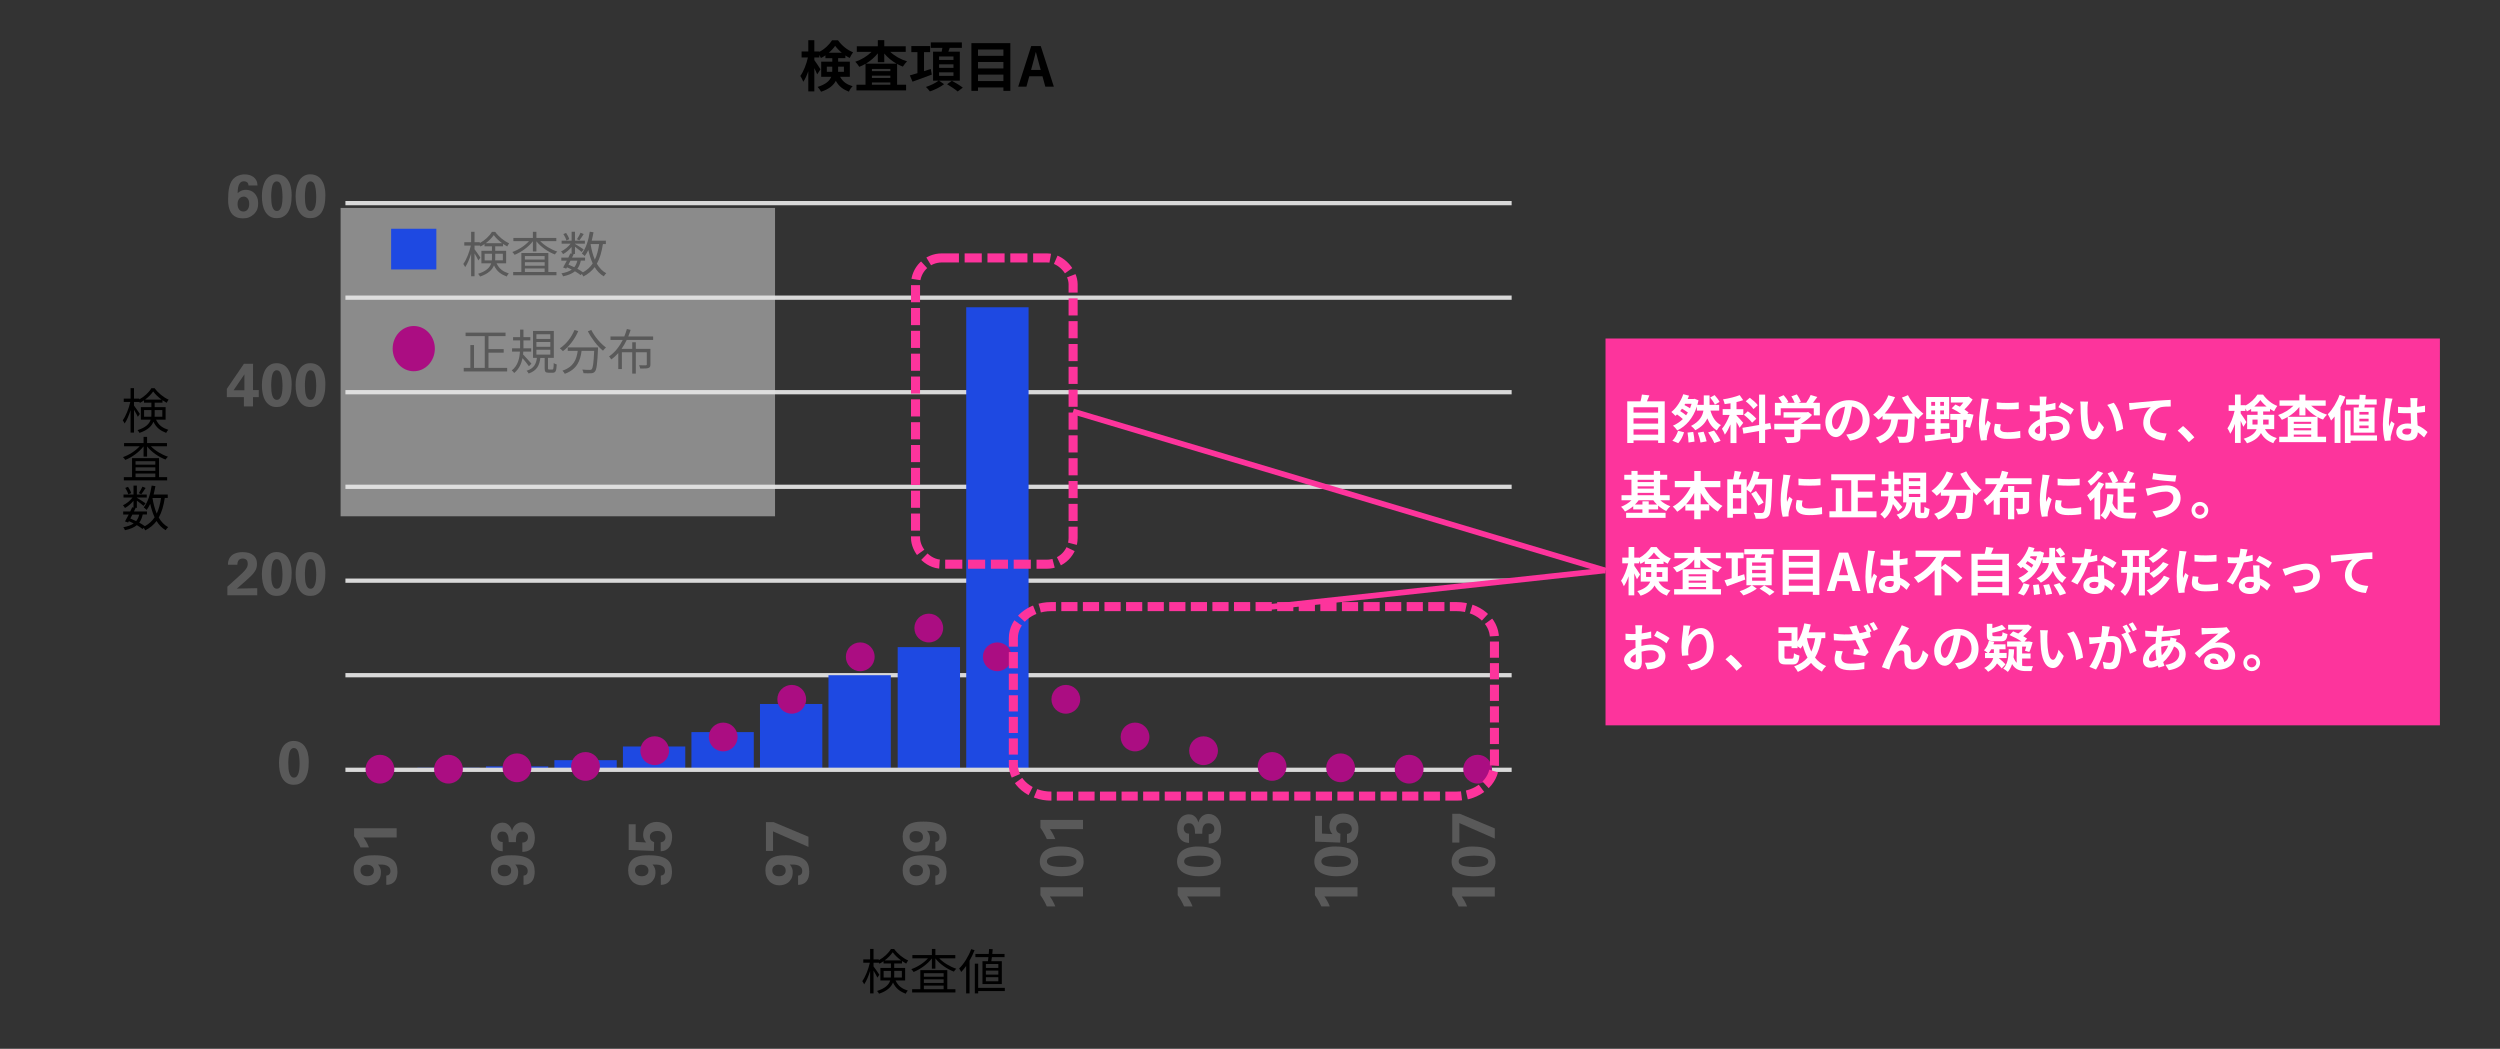 <?xml version="1.0" encoding="UTF-8"?><svg id="_レイヤー_1" xmlns="http://www.w3.org/2000/svg" viewBox="0 0 820 344"><rect x="0" y="0" width="820" height="344" fill="#333333" stroke="none"/><defs><style>.cls-1{stroke-dasharray:5.31 1.77;}.cls-1,.cls-2,.cls-3,.cls-4{fill:none;}.cls-1,.cls-3{stroke-width:2.97px;}.cls-1,.cls-3,.cls-4{stroke:#fd349c;stroke-miterlimit:8;}.cls-2{stroke:#d9d9d9;stroke-linejoin:round;stroke-width:1.4px;}.cls-5{fill:#fff;}.cls-6{fill:#fd349c;}.cls-3{stroke-dasharray:5.62 1.87;}.cls-7{fill:#1e49e2;}.cls-8{fill:#e5e5e5;opacity:.5;}.cls-9{fill:#595959;}.cls-4{stroke-width:1.87px;}.cls-10{fill:#ab0d82;}</style></defs><rect class="cls-6" x="526.61" y="111.03" width="273.68" height="126.88"/><path class="cls-5" d="M546.03,131.64v13.65h-2.16v-.83h-8.07v.85h-2.06v-13.67h4.35c.19-.73.37-1.55.46-2.23l2.45.27c-.25.68-.53,1.34-.8,1.96h5.83ZM535.79,133.58v1.75h8.07v-1.75h-8.07ZM535.79,137.2v1.75h8.07v-1.75h-8.07ZM543.87,142.58v-1.77h-8.07v1.77h8.07Z"/><path class="cls-5" d="M561.02,134.66c.61,2.14,1.68,3.88,3.45,4.78-.46.37-1.07,1.19-1.36,1.73-1.45-.88-2.43-2.23-3.11-3.94-.65,1.44-1.83,2.8-3.93,3.88-.32-.44-.92-1.05-1.41-1.41,2.82-1.43,3.77-3.28,4.06-5.03h-2.14v-1.34c-1.28,3.89-3.59,6.48-6.44,7.85-.29-.46-.99-1.24-1.43-1.55,1.22-.53,2.33-1.26,3.26-2.18-.48-.48-1.21-1.04-1.9-1.51-.17.17-.36.32-.53.48-.34-.37-.94-.99-1.34-1.29,1.8-1.41,3.25-3.84,3.91-5.83l1.9.48c-.14.36-.29.73-.46,1.09h1.95l.32-.07,1.29.51c-.1.51-.24,1-.37,1.48h2.09v-3.09h1.9v3.09h3.16v1.89h-2.89ZM548.54,144.56c.75-.71,1.48-2.02,1.87-3.26l1.96.48c-.37,1.29-1.09,2.69-1.9,3.57l-1.92-.78ZM553.63,135.31c-.49-.39-1.24-.87-1.94-1.26-.19.27-.39.53-.59.78.68.43,1.43.94,1.94,1.39.22-.29.41-.59.59-.92ZM552.73,132.45l-.24.41c.63.31,1.31.7,1.84,1.05.19-.46.36-.95.51-1.46h-2.11ZM555.38,141.67c.2,1.04.41,2.38.42,3.18l-1.97.29c0-.82-.14-2.21-.32-3.25l1.87-.22ZM558.78,141.6c.41,1,.83,2.33.99,3.16l-2.02.39c-.1-.82-.49-2.19-.87-3.23l1.9-.32ZM562.21,141.22c.77,1.04,1.72,2.46,2.14,3.4l-2.07.7c-.34-.9-1.26-2.4-2.01-3.48l1.94-.61ZM562.48,132.74c-.27-.65-.95-1.63-1.55-2.35l1.46-.8c.61.68,1.34,1.6,1.63,2.24l-1.55.9Z"/><path class="cls-5" d="M570.58,140.29c-.2-.48-.61-1.19-1.02-1.87v6.9h-1.96v-6.12c-.56,1.31-1.19,2.52-1.85,3.37-.19-.58-.63-1.41-.94-1.92.95-1.09,1.9-2.91,2.52-4.56h-2.29v-1.89h2.57v-1.92c-.66.1-1.29.2-1.92.27-.07-.46-.32-1.12-.54-1.56,1.94-.29,4.06-.82,5.47-1.39l1.14,1.65c-.66.25-1.41.46-2.19.63v2.33h2.24v1.89h-2.24v.14c.49.48,1.89,2.07,2.21,2.46l-1.19,1.6ZM578.96,141.02v4.28h-1.99v-3.93l-5.13.88-.32-1.92,5.46-.94v-9.96h1.99v9.62l1.68-.29.32,1.89-2.01.36ZM574.69,138.66c-.53-.75-1.72-1.84-2.7-2.6l1.29-1.16c.97.68,2.23,1.73,2.79,2.46l-1.38,1.29ZM575.13,134.17c-.48-.73-1.58-1.82-2.53-2.55l1.33-1.16c.92.7,2.11,1.7,2.62,2.45l-1.41,1.26Z"/><path class="cls-5" d="M597.08,140.88h-6.54v2.26c0,1.05-.22,1.58-1.05,1.87-.8.29-1.85.32-3.3.32-.14-.58-.53-1.43-.83-1.97,1.09.05,2.35.05,2.69.03.36,0,.44-.07.44-.31v-2.21h-6.53v-1.87h6.53v-1.1h.97c.44-.27.9-.59,1.31-.93h-5.76v-1.75h7.63l.44-.1,1.28.99c-.95,1.04-2.28,2.11-3.65,2.91h6.39v1.87ZM584.07,136.26h-1.9v-4.13h2.31c-.31-.56-.76-1.22-1.17-1.75l1.72-.77c.59.66,1.28,1.56,1.55,2.23l-.61.29h2.67c-.24-.66-.66-1.48-1.07-2.12l1.78-.65c.54.73,1.11,1.77,1.33,2.45l-.82.32h2.57c.56-.8,1.14-1.78,1.46-2.58l2.19.66c-.46.66-.95,1.33-1.43,1.92h2.26v4.13h-1.99v-2.35h-10.84v2.35Z"/><path class="cls-5" d="M605.58,142.55c.65-.08,1.12-.17,1.56-.27,2.16-.51,3.82-2.06,3.82-4.5s-1.26-4.06-3.52-4.45c-.24,1.43-.53,2.99-1,4.57-1,3.4-2.46,5.47-4.3,5.47s-3.43-2.06-3.43-4.9c0-3.88,3.38-7.21,7.75-7.21s6.8,2.91,6.8,6.58-2.18,6.05-6.43,6.7l-1.26-1.99ZM604.27,137.45c.39-1.24.7-2.69.9-4.08-2.79.58-4.27,3.03-4.27,4.88,0,1.7.68,2.53,1.31,2.53.7,0,1.38-1.05,2.06-3.33Z"/><path class="cls-5" d="M625.82,129.63c1.07,2.16,3.2,4.62,5.05,6.05-.54.42-1.33,1.24-1.72,1.82-.36-.32-.71-.7-1.09-1.09v.12c-.19,5.13-.39,7.14-.99,7.85-.42.54-.88.71-1.55.8-.58.08-1.56.08-2.57.05-.03-.61-.31-1.46-.66-2.04.93.07,1.82.08,2.24.08.31,0,.49-.03.68-.24.34-.36.53-1.87.68-5.42h-3.35c-.42,3.26-1.53,6.17-5.93,7.82-.25-.58-.85-1.41-1.34-1.87,3.84-1.24,4.73-3.47,5.07-5.95h-2.87v-1.19c-.44.46-.9.87-1.36,1.22-.37-.46-1.24-1.27-1.73-1.63,2.12-1.43,3.99-3.77,5.01-6.36l2.18.63c-.83,1.96-2.02,3.82-3.37,5.35h9.18c-1.34-1.56-2.62-3.43-3.55-5.22l1.99-.8Z"/><path class="cls-5" d="M636.54,142.33c1.02-.1,2.06-.22,3.09-.34l.05,1.77c-2.89.41-5.97.77-8.18,1.05l-.24-1.97c.92-.08,2.06-.17,3.31-.31v-1.87h-2.75v-1.82h2.75v-1.38h-2.79v-7.24h7.55v7.24h-2.8v1.38h2.82v1.82h-2.82v1.67ZM633.44,133.1h1.27v-1.26h-1.27v1.26ZM633.44,135.87h1.27v-1.27h-1.27v1.27ZM637.62,131.84h-1.22v1.26h1.22v-1.26ZM637.62,134.6h-1.22v1.27h1.22v-1.27ZM647.31,136.02c-.31,1.51-.75,3.21-1.14,4.3l-1.63-.34c.17-.6.36-1.43.53-2.28h-1.11v5.42c0,.97-.19,1.53-.85,1.84-.65.32-1.56.34-2.79.34-.07-.58-.34-1.43-.6-1.99.77.05,1.63.05,1.87.03.25,0,.34-.05.34-.27v-5.37h-2.24v-1.92h3.57c-.94-.68-2.09-1.36-3.11-1.85l1.24-1.24c.46.2.95.44,1.45.71.37-.41.78-.88,1.12-1.36h-4.08v-1.82h5.42l.44-.1,1.28.92c-.68,1.1-1.67,2.31-2.69,3.26.51.36,1,.68,1.38.99l-.44.49h.39l.29-.05,1.36.29Z"/><path class="cls-5" d="M652.33,130.87c-.14.34-.34,1.19-.41,1.5-.24,1.12-.82,4.49-.82,6.17,0,.32.02.73.07,1.09.24-.6.51-1.16.75-1.7l1.05.82c-.48,1.41-1.04,3.23-1.21,4.13-.05.24-.1.61-.1.78.02.19.02.46.03.7l-1.94.14c-.34-1.17-.66-3.23-.66-5.51,0-2.53.51-5.37.7-6.66.07-.48.17-1.12.17-1.65l2.36.2ZM656.27,139.18c-.14.54-.2.95-.2,1.41,0,.75.65,1.19,2.35,1.19,1.51,0,2.75-.14,4.21-.44l.05,2.28c-1.09.2-2.45.34-4.35.34-2.91,0-4.28-1.05-4.28-2.77,0-.7.12-1.41.29-2.19l1.94.19ZM662.15,131.98v2.18c-2.07.19-5.12.19-7.22,0l-.02-2.18c2.07.29,5.42.22,7.24,0Z"/><path class="cls-5" d="M671.01,136.87c1.14-.29,2.29-.44,3.23-.44,2.58,0,4.62,1.38,4.62,3.69,0,1.99-1.04,3.48-3.71,4.15-.78.17-1.55.24-2.21.27l-.78-2.16c.77,0,1.48-.02,2.07-.12,1.36-.24,2.45-.93,2.45-2.16,0-1.14-1.02-1.8-2.48-1.8-1.04,0-2.12.17-3.16.46.03,1.34.08,2.63.08,3.21,0,2.09-.76,2.63-1.85,2.63-1.65,0-3.98-1.41-3.98-3.2,0-1.48,1.72-2.99,3.77-3.89-.02-.39-.02-.78-.02-1.17v-1.41c-.32.02-.63.03-.9.03-.76,0-1.61-.02-2.35-.08l-.03-2.04c.99.12,1.72.14,2.33.14.31,0,.63-.02.97-.03.02-.59.02-1.09.02-1.38,0-.36-.07-1.17-.12-1.48h2.31c-.03.31-.1,1.04-.14,1.46-.02.37-.03.78-.05,1.21,1.1-.15,2.21-.37,3.09-.63l.05,2.11c-.95.22-2.11.39-3.21.53-.02.51-.02,1.02-.02,1.51v.6ZM669.16,141.6c0-.43-.02-1.19-.05-2.07-1.04.53-1.72,1.22-1.72,1.82,0,.51.78.99,1.22.99.31,0,.54-.15.54-.73ZM676.09,131.91c1.29.63,3.25,1.73,4.13,2.36l-1.02,1.73c-.8-.7-2.99-1.94-4.04-2.45l.93-1.65Z"/><path class="cls-5" d="M684.7,133.78c-.02,1.09,0,2.36.1,3.57.24,2.43.75,4.08,1.8,4.08.8,0,1.46-1.97,1.79-3.3l1.7,2.04c-1.12,2.92-2.18,3.96-3.54,3.96-1.84,0-3.45-1.67-3.93-6.19-.15-1.55-.19-3.5-.19-4.54,0-.48-.02-1.19-.12-1.7l2.58.03c-.12.6-.2,1.58-.2,2.04ZM696.39,140.7l-2.23.85c-.25-2.7-1.16-6.66-2.99-8.74l2.14-.71c1.6,1.95,2.89,6.02,3.08,8.6Z"/><path class="cls-5" d="M699.96,132.1c1.39-.14,4.18-.37,7.26-.65,1.73-.14,3.59-.24,4.76-.29l.02,2.18c-.9,0-2.35.02-3.25.22-2.02.54-3.55,2.72-3.55,4.71,0,2.77,2.6,3.76,5.44,3.91l-.78,2.33c-3.54-.24-6.87-2.14-6.87-5.78,0-2.43,1.36-4.33,2.48-5.18-1.45.15-5,.53-6.95.95l-.2-2.31c.66-.02,1.31-.05,1.65-.08Z"/><path class="cls-5" d="M717.93,145.02c-1.04-1.27-2.46-2.74-3.66-3.76l1.77-1.53c1.21.99,2.84,2.67,3.71,3.72l-1.82,1.56Z"/><path class="cls-5" d="M742.92,140.78c.99,1.77,2.26,2.41,3.89,2.92-.46.43-.94,1.09-1.16,1.68-1.68-.65-3.03-1.51-4.06-3.35-.71,1.36-2.07,2.57-4.57,3.37-.19-.41-.77-1.17-1.07-1.5,2.6-.82,3.74-1.92,4.22-3.13h-3.11v-4.69h3.43v-1.09h-2.12v-.87c-.46.32-.92.6-1.39.83-.12-.29-.29-.65-.49-.99v.82h-1.55v.82c.46.59,1.65,2.41,1.9,2.84l-1.02,1.56c-.19-.49-.53-1.22-.88-1.94v7.22h-1.87v-6.26c-.44,1.27-.97,2.45-1.55,3.26-.19-.54-.61-1.33-.92-1.8.99-1.34,1.9-3.69,2.35-5.71h-1.95v-1.87h2.07v-3.48h1.87v3.48h1.55v.12c1.65-.83,3.13-2.28,3.94-3.59h1.84c1.17,1.63,2.91,3.06,4.67,3.72-.37.48-.77,1.22-1.04,1.77-.44-.22-.9-.49-1.34-.78v.83h-2.24v1.09h3.62v4.69h-3.01ZM740.47,139.24c.02-.19.02-.39.02-.58v-1.02h-1.68v1.6h1.67ZM743.45,133.34c-.82-.66-1.55-1.43-2.06-2.14-.48.71-1.17,1.46-1.97,2.14h4.03ZM742.31,137.64v1.07c0,.17,0,.36-.02.53h1.82v-1.6h-1.8Z"/><path class="cls-5" d="M758.05,133.08c1.34,1.27,3.26,2.35,5.2,2.94-.42.36-1,1.1-1.31,1.61-.61-.22-1.21-.51-1.78-.83v6.44h2.79v1.77h-15.37v-1.77h2.8v-6.48c-.63.36-1.26.68-1.92.94-.29-.46-.83-1.19-1.26-1.56,1.87-.61,3.74-1.75,5.05-3.06h-4.57v-1.75h6.51v-1.89h1.99v1.89h6.65v1.75h-4.78ZM759.97,136.7c-1.44-.82-2.75-1.9-3.79-3.13v2.67h-1.99v-2.74c-1,1.24-2.28,2.35-3.69,3.2h9.47ZM758.07,138.35h-5.71v.68h5.71v-.68ZM752.36,141.14h5.71v-.71h-5.71v.71ZM758.07,143.25v-.71h-5.71v.71h5.71Z"/><path class="cls-5" d="M769.3,130.11c-.44,1.17-1,2.36-1.63,3.5v11.68h-1.92v-8.69c-.37.49-.76.95-1.16,1.36-.19-.49-.73-1.61-1.07-2.09,1.53-1.53,2.99-3.94,3.86-6.37l1.92.61ZM779.66,144.54h-8.67v.77h-1.87v-10.66h1.87v8.16h8.67v1.73ZM773.64,133.66c.03-.29.07-.61.1-.93h-4.23v-1.73h4.37c.03-.53.07-1.05.08-1.53l2.02.08c-.03.46-.08.95-.14,1.44h3.71v1.73h-3.89c-.05.32-.08.65-.14.93h3.33v8.26h-6.85v-8.26h1.63ZM776.9,135.12h-3.03v.87h3.03v-.87ZM776.9,137.35h-3.03v.87h3.03v-.87ZM776.9,139.58h-3.03v.88h3.03v-.88Z"/><path class="cls-5" d="M784.76,130.77c-.14.34-.34,1.19-.41,1.5-.25,1.12-.8,4.83-.8,6.51,0,.34.02.75.07,1.09.22-.6.49-1.16.75-1.72l1.04.83c-.48,1.38-1.02,3.09-1.21,4.01-.05.24-.1.6-.08.78,0,.17,0,.46.02.7l-1.9.14c-.34-1.17-.66-3.09-.66-5.37,0-2.55.49-5.73.7-7.02.07-.48.15-1.12.15-1.65l2.35.2ZM795.09,143.47c-.7-.66-1.38-1.22-2.04-1.68-.1,1.6-1.02,2.75-3.3,2.75s-3.77-.99-3.77-2.75,1.45-2.89,3.74-2.89c.39,0,.76.02,1.1.07-.05-1.04-.1-2.26-.12-3.45-.41.02-.82.02-1.21.02-.99,0-1.94-.03-2.94-.1v-2.01c.97.1,1.94.15,2.94.15.39,0,.8,0,1.19-.02-.02-.83-.02-1.51-.03-1.87,0-.25-.05-.76-.1-1.1h2.41c-.05.32-.08.73-.1,1.09-.02.37-.05,1-.05,1.75.92-.1,1.8-.22,2.6-.39v2.09c-.82.12-1.7.22-2.62.29.03,1.63.12,2.97.19,4.11,1.41.58,2.46,1.44,3.25,2.18l-1.14,1.77ZM790.91,140.73c-.44-.12-.9-.19-1.36-.19-.95,0-1.6.39-1.6,1.02,0,.68.68.99,1.56.99,1.04,0,1.39-.54,1.39-1.53v-.29Z"/><path class="cls-5" d="M544.56,164.08c.9.82,2.09,1.55,3.31,1.97-.44.36-1.05,1.07-1.34,1.56-.92-.42-1.84-1.05-2.67-1.78v1.26h-3.09v1.1h5.54v1.67h-12.94v-1.67h5.34v-1.1h-3.01v-1.05c-.83.7-1.75,1.31-2.7,1.73-.29-.48-.87-1.19-1.29-1.55,1.24-.46,2.5-1.24,3.43-2.14h-3.28v-1.65h3.25v-5.07h-2.35v-1.63h2.35v-1.27h2.02v1.27h5.32v-1.27h2.07v1.27h2.33v1.63h-2.33v5.07h3.14v1.65h-3.11ZM543.49,165.49c-.46-.44-.87-.92-1.22-1.41h-4.79c-.34.49-.76.97-1.21,1.41h2.45v-1.05h2.06v1.05h2.72ZM537.14,157.37v.75h5.32v-.75h-5.32ZM537.14,160.26h5.32v-.75h-5.32v.75ZM537.14,162.43h5.32v-.77h-5.32v.77Z"/><path class="cls-5" d="M559.05,159.78c1.33,2.55,3.5,4.9,5.93,6.17-.51.41-1.21,1.26-1.56,1.84-.99-.61-1.92-1.38-2.77-2.28v1.94h-2.82v2.87h-2.12v-2.87h-2.92v-1.78c-.82.83-1.72,1.58-2.65,2.18-.36-.51-1-1.29-1.48-1.68,2.4-1.31,4.54-3.76,5.85-6.37h-5.18v-2.04h6.39v-3.28h2.12v3.28h6.44v2.04h-5.22ZM555.7,165.39v-3.71c-.77,1.36-1.67,2.62-2.67,3.71h2.67ZM560.53,165.39c-1.02-1.09-1.94-2.36-2.7-3.74v3.74h2.7Z"/><path class="cls-5" d="M581.28,157.06s0,.68-.02.92c-.22,7.6-.41,10.3-1.1,11.2-.48.63-.95.82-1.63.94-.65.08-1.67.07-2.67.03-.03-.56-.31-1.41-.66-1.97,1.09.1,2.09.1,2.53.1.34,0,.53-.07.75-.29.49-.54.71-3.09.9-9.09h-3.64c-.44,1.02-.97,1.95-1.5,2.69-.27-.25-.85-.65-1.31-.95v7.94h-4.54v1.24h-1.84v-12.63h1.92c.22-.85.42-1.94.49-2.74l2.21.31c-.29.85-.59,1.7-.88,2.43h2.63v2.75c.99-1.43,1.8-3.48,2.29-5.47l1.92.44c-.17.73-.41,1.44-.66,2.16h4.79ZM571.1,158.95h-2.7v2.75h2.7v-2.75ZM571.1,166.79v-3.33h-2.7v3.33h2.7ZM576.75,165.87c-.48-1.02-1.53-2.69-2.36-3.93l1.58-.9c.85,1.17,1.97,2.79,2.5,3.77l-1.72,1.05Z"/><path class="cls-5" d="M587.3,155.87c-.14.34-.34,1.19-.41,1.5-.24,1.12-.82,4.49-.82,6.17,0,.32.02.73.07,1.09.24-.6.51-1.16.75-1.7l1.05.82c-.48,1.41-1.04,3.23-1.21,4.13-.05.24-.1.61-.1.78.02.19.02.46.03.7l-1.94.14c-.34-1.17-.66-3.23-.66-5.51,0-2.53.51-5.37.7-6.66.07-.48.17-1.12.17-1.65l2.36.2ZM591.25,164.18c-.14.54-.2.95-.2,1.41,0,.75.65,1.19,2.35,1.19,1.51,0,2.75-.14,4.21-.44l.05,2.28c-1.09.2-2.45.34-4.35.34-2.91,0-4.28-1.05-4.28-2.77,0-.7.12-1.41.29-2.19l1.94.19ZM597.13,156.98v2.18c-2.07.19-5.12.19-7.22,0l-.02-2.18c2.07.29,5.42.22,7.24,0Z"/><path class="cls-5" d="M615.5,167.7v1.99h-15.45v-1.99h2.09v-7.55h2.11v7.55h2.96v-10.18h-6.56v-1.97h14.4v1.97h-5.69v3.74h4.81v1.97h-4.81v4.47h6.15Z"/><path class="cls-5" d="M622.59,167.77c-.37-.65-1.05-1.6-1.7-2.45-.42,1.82-1.24,3.54-2.77,4.78-.29-.42-.92-1.1-1.38-1.44,1.87-1.38,2.46-3.71,2.63-5.85h-2.4v-1.84h2.46v-2.14h-2.21v-1.78h2.21v-2.43h1.89v2.43h2.12v1.78h-2.12v2.14h2.4v1.84h-2.46l-.03.41c.71.73,2.35,2.6,2.72,3.08l-1.36,1.48ZM630.84,168.23c.27,0,.34-.22.37-2.01.37.29,1.16.59,1.67.73-.17,2.41-.63,3.03-1.84,3.03h-1.12c-1.5,0-1.82-.56-1.82-2.23v-2.96h-.87c-.29,2.5-1.05,4.4-4.05,5.54-.2-.48-.71-1.17-1.09-1.51,2.48-.83,3.01-2.23,3.23-4.03h-1.09v-9.76h7.55v9.76h-1.82v2.92c0,.46.03.51.29.51h.58ZM626.11,157.83h3.72v-1h-3.72v1ZM626.11,160.43h3.72v-1h-3.72v1ZM626.11,163.01h3.72v-1h-3.72v1Z"/><path class="cls-5" d="M644.95,154.63c1.07,2.16,3.2,4.62,5.05,6.05-.54.42-1.33,1.24-1.72,1.82-.36-.32-.71-.7-1.09-1.09v.12c-.19,5.13-.39,7.14-.99,7.85-.42.54-.88.71-1.55.8-.58.08-1.56.08-2.57.05-.03-.61-.31-1.46-.66-2.04.93.07,1.82.08,2.24.08.31,0,.49-.03.68-.24.34-.36.53-1.87.68-5.42h-3.35c-.42,3.26-1.53,6.17-5.93,7.82-.25-.58-.85-1.41-1.34-1.87,3.84-1.24,4.73-3.47,5.07-5.95h-2.87v-1.19c-.44.46-.9.87-1.36,1.22-.37-.46-1.24-1.27-1.73-1.63,2.12-1.43,3.99-3.77,5.01-6.36l2.18.63c-.83,1.96-2.02,3.82-3.37,5.35h9.18c-1.34-1.56-2.62-3.43-3.55-5.22l1.99-.8Z"/><path class="cls-5" d="M657.27,158.8c-.41.88-.85,1.75-1.38,2.57h2.74v-1.96h2.04v1.96h4.88v5.27c0,.94-.19,1.44-.87,1.75-.65.29-1.56.31-2.84.31-.08-.56-.37-1.33-.63-1.84.78.03,1.68.03,1.92.03.27,0,.36-.07.36-.29v-3.31h-2.82v7.02h-2.04v-7.02h-2.69v5.52h-2.02v-4.91c-.66.7-1.36,1.31-2.16,1.87-.25-.51-.78-1.33-1.14-1.78,1.89-1.22,3.33-3.11,4.38-5.18h-3.79v-1.94h4.66c.32-.83.58-1.65.76-2.46l2.09.48c-.2.66-.42,1.33-.66,1.99h8.3v1.94h-9.09Z"/><path class="cls-5" d="M672.3,155.87c-.14.34-.34,1.19-.41,1.5-.24,1.12-.82,4.49-.82,6.17,0,.32.02.73.07,1.09.24-.6.51-1.16.75-1.7l1.05.82c-.48,1.41-1.04,3.23-1.21,4.13-.05.24-.1.61-.1.78.02.19.02.46.03.7l-1.94.14c-.34-1.17-.66-3.23-.66-5.51,0-2.53.51-5.37.7-6.66.07-.48.17-1.12.17-1.65l2.36.2ZM676.25,164.18c-.14.54-.2.95-.2,1.41,0,.75.65,1.19,2.35,1.19,1.51,0,2.75-.14,4.21-.44l.05,2.28c-1.09.2-2.45.34-4.35.34-2.91,0-4.28-1.05-4.28-2.77,0-.7.12-1.41.29-2.19l1.94.19ZM682.13,156.98v2.18c-2.07.19-5.12.19-7.22,0l-.02-2.18c2.07.29,5.42.22,7.24,0Z"/><path class="cls-5" d="M690.15,158.75c-.37.68-.82,1.38-1.29,2.06v9.55h-1.89v-7.27c-.44.48-.88.88-1.33,1.26-.19-.44-.73-1.46-1.05-1.89,1.41-1.07,2.91-2.72,3.79-4.37l1.77.66ZM689.86,155.16c-1.07,1.46-2.65,3.11-4.06,4.15-.26-.41-.75-1.12-1.05-1.48,1.21-.85,2.62-2.26,3.33-3.37l1.79.7ZM696.56,168.08c.46.07.95.1,1.44.1.46.02,2.23,0,2.82,0-.27.44-.51,1.38-.6,1.89h-2.38c-2.33,0-4.23-.56-5.58-2.62-.41,1.16-.97,2.14-1.73,2.94-.29-.36-1.09-1.07-1.55-1.38,1.56-1.48,2.06-3.99,2.19-6.95l2.02.14c-.07,1-.17,1.94-.32,2.82.42,1.07,1,1.8,1.7,2.29v-7.07h-4v-1.92h2.33c-.37-.9-1.02-2.12-1.6-3.03l1.67-.73c.7,1,1.45,2.33,1.8,3.23l-1.09.53h4.06l-1.31-.49c.54-.9,1.22-2.31,1.58-3.38l1.97.68c-.56,1.14-1.17,2.33-1.7,3.2h2.04v1.92h-3.79v2.63h3.33v1.85h-3.33v3.35Z"/><path class="cls-5" d="M710.43,161.24c-1.85,0-3.52.56-4.39.82-.49.15-1.14.41-1.63.58l-.63-2.4c.56-.05,1.29-.17,1.84-.29,1.24-.27,3.13-.76,5.08-.76,2.67,0,4.54,1.51,4.54,4.15,0,3.6-3.33,5.85-8.01,6.49l-1.22-2.11c4.18-.48,6.85-1.84,6.85-4.47,0-1.1-.85-2.02-2.43-2.01ZM713.83,155.92l-.34,2.07c-1.97-.14-5.63-.46-7.56-.8l.34-2.04c1.96.42,5.78.77,7.56.77Z"/><path class="cls-5" d="M724.31,167.38c0,1.51-1.22,2.75-2.75,2.75s-2.74-1.24-2.74-2.75,1.24-2.75,2.74-2.75,2.75,1.24,2.75,2.75ZM723.08,167.38c0-.85-.68-1.53-1.53-1.53s-1.51.68-1.51,1.53.7,1.51,1.51,1.51,1.53-.66,1.53-1.51Z"/><path class="cls-5" d="M544.02,190.78c.99,1.77,2.26,2.41,3.89,2.92-.46.43-.94,1.09-1.16,1.68-1.68-.65-3.03-1.51-4.06-3.35-.71,1.36-2.07,2.57-4.57,3.37-.19-.41-.77-1.17-1.07-1.5,2.6-.82,3.74-1.92,4.22-3.13h-3.11v-4.69h3.43v-1.09h-2.12v-.87c-.46.32-.92.6-1.39.83-.12-.29-.29-.65-.49-.99v.82h-1.55v.82c.46.59,1.65,2.41,1.9,2.84l-1.02,1.56c-.19-.49-.53-1.22-.88-1.94v7.22h-1.87v-6.26c-.44,1.27-.97,2.45-1.55,3.26-.19-.54-.61-1.33-.92-1.8.99-1.34,1.9-3.69,2.35-5.71h-1.95v-1.87h2.07v-3.48h1.87v3.48h1.55v.12c1.65-.83,3.13-2.28,3.94-3.59h1.84c1.17,1.63,2.91,3.06,4.67,3.72-.37.48-.77,1.22-1.04,1.77-.44-.22-.9-.49-1.34-.78v.83h-2.24v1.09h3.62v4.69h-3.01ZM541.57,189.24c.02-.19.02-.39.02-.58v-1.02h-1.68v1.6h1.67ZM544.55,183.34c-.82-.66-1.55-1.43-2.06-2.14-.48.71-1.17,1.46-1.97,2.14h4.03ZM543.41,187.64v1.07c0,.17,0,.36-.02.53h1.82v-1.6h-1.8Z"/><path class="cls-5" d="M559.58,183.08c1.34,1.27,3.26,2.35,5.2,2.94-.42.36-1,1.1-1.31,1.61-.61-.22-1.21-.51-1.78-.83v6.44h2.79v1.77h-15.37v-1.77h2.8v-6.48c-.63.36-1.26.68-1.92.94-.29-.46-.83-1.19-1.26-1.56,1.87-.61,3.74-1.75,5.05-3.06h-4.57v-1.75h6.51v-1.89h1.99v1.89h6.65v1.75h-4.78ZM561.5,186.7c-1.44-.82-2.75-1.9-3.79-3.13v2.67h-1.99v-2.74c-1,1.24-2.28,2.35-3.69,3.2h9.47ZM559.59,188.35h-5.71v.68h5.71v-.68ZM553.88,191.14h5.71v-.71h-5.71v.71ZM559.59,193.25v-.71h-5.71v.71h5.71Z"/><path class="cls-5" d="M572.43,190.1c-2.06.78-4.27,1.58-5.97,2.19l-.83-1.94c.65-.19,1.46-.42,2.35-.7v-6.53h-1.89v-1.87h5.81v1.87h-1.89v5.9l2.09-.68.32,1.75ZM574.67,191.97l1.56,1.1c-1.12.87-2.91,1.75-4.4,2.23-.27-.39-.82-1-1.22-1.38,1.38-.42,3.06-1.26,3.93-1.95h-1.72v-8.98h2.67c.08-.39.15-.8.22-1.17h-3.59v-1.7h9.62v1.7h-3.76c-.14.41-.29.8-.42,1.17h3.55v8.98h-6.44ZM574.69,185.56h4.45v-1.07h-4.45v1.07ZM574.69,188.01h4.45v-1.09h-4.45v1.09ZM574.69,190.49h4.45v-1.09h-4.45v1.09ZM578.65,192.02c1.07.58,2.6,1.48,3.38,2.12l-1.6,1.19c-.7-.63-2.18-1.6-3.28-2.24l1.5-1.07Z"/><path class="cls-5" d="M596.75,180.36v14.77h-2.14v-1.05h-7.87v1.05h-2.04v-14.77h12.05ZM586.74,182.33v1.95h7.87v-1.95h-7.87ZM586.74,186.19v2.01h7.87v-2.01h-7.87ZM594.61,192.11v-2.01h-7.87v2.01h7.87Z"/><path class="cls-5" d="M606.72,190.61h-4.08l-.88,3.23h-2.55l4.03-12.58h2.96l4.05,12.58h-2.63l-.88-3.23ZM606.17,188.66l-.37-1.38c-.39-1.31-.73-2.75-1.1-4.11h-.07c-.32,1.38-.7,2.8-1.07,4.11l-.37,1.38h2.99Z"/><path class="cls-5" d="M615.03,180.77c-.14.34-.34,1.19-.41,1.5-.25,1.12-.8,4.83-.8,6.51,0,.34.02.75.07,1.09.22-.6.49-1.16.75-1.72l1.04.83c-.48,1.38-1.02,3.09-1.21,4.01-.05.24-.1.6-.08.78,0,.17,0,.46.02.7l-1.9.14c-.34-1.17-.66-3.09-.66-5.37,0-2.55.49-5.73.7-7.02.07-.48.15-1.12.15-1.65l2.35.2ZM625.36,193.47c-.7-.66-1.38-1.22-2.04-1.68-.1,1.6-1.02,2.75-3.3,2.75s-3.77-.99-3.77-2.75,1.45-2.89,3.74-2.89c.39,0,.76.02,1.1.07-.05-1.04-.1-2.26-.12-3.45-.41.02-.82.02-1.21.02-.99,0-1.94-.03-2.94-.1v-2.01c.97.1,1.94.15,2.94.15.39,0,.8,0,1.19-.02-.02-.83-.02-1.51-.03-1.87,0-.25-.05-.76-.1-1.1h2.41c-.05.32-.08.73-.1,1.09-.02.37-.05,1-.05,1.75.92-.1,1.8-.22,2.6-.39v2.09c-.82.12-1.7.22-2.62.29.03,1.63.12,2.97.19,4.11,1.41.58,2.46,1.44,3.25,2.18l-1.14,1.77ZM621.18,190.73c-.44-.12-.9-.19-1.36-.19-.95,0-1.6.39-1.6,1.02,0,.68.68.99,1.56.99,1.04,0,1.39-.54,1.39-1.53v-.29Z"/><path class="cls-5" d="M638.03,184.94c1.82,1.31,4.44,3.26,5.66,4.61l-1.72,1.55c-1.05-1.26-3.37-3.2-5.2-4.61v8.81h-2.21v-8.29c-1.55,1.65-3.37,3.13-5.41,4.18-.32-.54-.95-1.38-1.39-1.84,3.09-1.44,5.75-4.08,7.33-6.68h-6.78v-2.07h14.74v2.07h-5.29c-.29.53-.63,1.05-.99,1.56v1.77l1.26-1.05Z"/><path class="cls-5" d="M658.92,181.64v13.65h-2.16v-.83h-8.07v.85h-2.06v-13.67h4.35c.19-.73.37-1.55.46-2.23l2.45.27c-.25.68-.53,1.34-.8,1.96h5.83ZM648.69,183.58v1.75h8.07v-1.75h-8.07ZM648.69,187.2v1.75h8.07v-1.75h-8.07ZM656.76,192.58v-1.77h-8.07v1.77h8.07Z"/><path class="cls-5" d="M674.34,184.66c.61,2.14,1.68,3.88,3.45,4.78-.46.37-1.07,1.19-1.36,1.73-1.45-.88-2.43-2.23-3.11-3.94-.65,1.44-1.83,2.8-3.93,3.88-.32-.44-.92-1.05-1.41-1.41,2.82-1.43,3.77-3.28,4.06-5.03h-2.14v-1.34c-1.28,3.89-3.59,6.48-6.44,7.85-.29-.46-.99-1.24-1.43-1.55,1.22-.53,2.33-1.26,3.26-2.18-.48-.48-1.21-1.04-1.9-1.51-.17.17-.36.32-.53.48-.34-.37-.94-.99-1.34-1.29,1.8-1.41,3.25-3.84,3.91-5.83l1.9.48c-.14.36-.29.73-.46,1.09h1.96l.32-.07,1.29.51c-.1.51-.24,1-.37,1.48h2.09v-3.09h1.9v3.09h3.16v1.89h-2.89ZM661.87,194.56c.75-.71,1.48-2.02,1.87-3.26l1.96.48c-.37,1.29-1.09,2.69-1.9,3.57l-1.92-.78ZM666.95,185.31c-.49-.39-1.24-.87-1.94-1.26-.19.27-.39.53-.59.78.68.43,1.43.94,1.94,1.39.22-.29.41-.59.59-.92ZM666.05,182.45l-.24.41c.63.31,1.31.7,1.84,1.05.19-.46.36-.95.51-1.46h-2.11ZM668.7,191.67c.2,1.04.41,2.38.42,3.18l-1.97.29c0-.82-.14-2.21-.32-3.25l1.87-.22ZM672.1,191.6c.41,1,.83,2.33.99,3.16l-2.02.39c-.1-.82-.49-2.19-.87-3.23l1.9-.32ZM675.53,191.22c.77,1.04,1.72,2.46,2.14,3.4l-2.07.7c-.34-.9-1.26-2.4-2.01-3.48l1.94-.61ZM675.8,182.74c-.27-.65-.95-1.63-1.55-2.35l1.46-.8c.61.68,1.34,1.6,1.63,2.24l-1.55.9Z"/><path class="cls-5" d="M687.92,183.93c-.76.2-1.8.43-2.92.58-.8,2.36-2.24,5.29-3.6,7.21l-2.06-1.04c1.36-1.65,2.69-4.13,3.43-5.95-.29.02-.58.02-.87.02-.7,0-1.38-.02-2.11-.05l-.15-1.97c.73.08,1.63.12,2.24.12.49,0,1-.02,1.51-.05.24-.94.42-1.96.46-2.82l2.33.24c-.14.54-.34,1.39-.58,2.29.82-.14,1.6-.32,2.26-.53l.05,1.95ZM690.13,185.45c-.05.71-.02,1.41,0,2.16.02.48.05,1.29.1,2.12,1.45.54,2.63,1.39,3.49,2.16l-1.12,1.8c-.59-.54-1.36-1.22-2.28-1.79v.15c0,1.56-.85,2.79-3.25,2.79-2.09,0-3.74-.94-3.74-2.79,0-1.65,1.38-2.92,3.72-2.92.39,0,.78.03,1.14.07-.05-1.26-.14-2.74-.19-3.76h2.12ZM688.28,191.02c-.44-.1-.88-.17-1.36-.17-.97,0-1.6.41-1.6,1,0,.63.53,1.05,1.45,1.05,1.14,0,1.51-.66,1.51-1.56v-.32ZM693.02,186.35c-.97-.78-2.89-1.89-4.05-2.4l1.09-1.67c1.21.53,3.3,1.67,4.15,2.28l-1.19,1.79Z"/><path class="cls-5" d="M703.53,187.84v7.48h-1.97v-7.48h-1.99c-.08,2.77-.54,5.52-2.55,7.62-.31-.41-1.02-1.09-1.48-1.39,1.63-1.73,2.06-3.94,2.16-6.22h-1.96v-1.87h1.97v-3.65h-1.67v-1.89h8.89v1.89h-1.41v3.65h1.63v1.87h-1.63ZM701.56,185.97v-3.65h-1.97v3.65h1.97ZM711.67,189.59c-1.43,2.46-3.67,4.42-6.15,5.71-.32-.53-.9-1.22-1.41-1.65,2.26-1,4.49-2.72,5.64-4.81l1.92.75ZM711.04,180.46c-1.29,1.68-3.13,3.16-4.88,4.18-.31-.44-.9-1.05-1.43-1.43,1.56-.78,3.42-2.16,4.39-3.54l1.92.78ZM711.32,185.1c-1.29,1.75-3.18,3.35-4.93,4.42-.32-.43-.9-1.02-1.41-1.41,1.58-.85,3.5-2.31,4.49-3.76l1.85.75Z"/><path class="cls-5" d="M717.2,180.87c-.14.34-.34,1.19-.41,1.5-.24,1.12-.82,4.49-.82,6.17,0,.32.02.73.07,1.09.24-.6.51-1.16.75-1.7l1.05.82c-.48,1.41-1.04,3.23-1.21,4.13-.05.24-.1.61-.1.78.02.19.02.46.03.7l-1.94.14c-.34-1.17-.66-3.23-.66-5.51,0-2.53.51-5.37.7-6.66.07-.48.17-1.12.17-1.65l2.36.2ZM721.14,189.18c-.14.54-.2.95-.2,1.41,0,.75.65,1.19,2.35,1.19,1.51,0,2.75-.14,4.21-.44l.05,2.28c-1.09.2-2.45.34-4.35.34-2.91,0-4.28-1.05-4.28-2.77,0-.7.12-1.41.29-2.19l1.94.19ZM727.02,181.98v2.18c-2.07.19-5.12.19-7.22,0l-.02-2.18c2.07.29,5.42.22,7.24,0Z"/><path class="cls-5" d="M738.92,183.93c-.76.2-1.8.43-2.92.58-.8,2.36-2.24,5.29-3.6,7.21l-2.06-1.04c1.36-1.65,2.69-4.13,3.43-5.95-.29.02-.58.02-.87.02-.7,0-1.38-.02-2.11-.05l-.15-1.97c.73.08,1.63.12,2.24.12.49,0,1-.02,1.51-.05.24-.94.42-1.96.46-2.82l2.33.24c-.14.54-.34,1.39-.58,2.29.82-.14,1.6-.32,2.26-.53l.05,1.95ZM741.13,185.45c-.05.71-.02,1.41,0,2.16.02.48.05,1.29.1,2.12,1.45.54,2.63,1.39,3.49,2.16l-1.12,1.8c-.59-.54-1.36-1.22-2.28-1.79v.15c0,1.56-.85,2.79-3.25,2.79-2.09,0-3.74-.94-3.74-2.79,0-1.65,1.38-2.92,3.72-2.92.39,0,.78.03,1.14.07-.05-1.26-.14-2.74-.19-3.76h2.12ZM739.28,191.02c-.44-.1-.88-.17-1.36-.17-.97,0-1.6.41-1.6,1,0,.63.53,1.05,1.45,1.05,1.14,0,1.51-.66,1.51-1.56v-.32ZM744.02,186.35c-.97-.78-2.89-1.89-4.05-2.4l1.09-1.67c1.21.53,3.3,1.67,4.15,2.28l-1.19,1.79Z"/><path class="cls-5" d="M750.45,186.18c1.14-.34,4-1.31,6.04-1.31,2.65,0,4.44,1.58,4.44,4.13,0,3.04-2.67,5.13-8.02,5.46l-.88-2.09c3.82-.1,6.68-1.1,6.68-3.4,0-1.26-.95-2.14-2.41-2.14-1.96,0-5.3,1.39-6.75,2.01l-.87-2.21c.49-.08,1.27-.27,1.78-.44Z"/><path class="cls-5" d="M766.11,182.1c1.39-.14,4.18-.37,7.26-.65,1.73-.14,3.59-.24,4.76-.29l.02,2.18c-.9,0-2.35.02-3.25.22-2.02.54-3.55,2.72-3.55,4.71,0,2.77,2.6,3.76,5.44,3.91l-.78,2.33c-3.54-.24-6.87-2.14-6.87-5.78,0-2.43,1.36-4.33,2.48-5.18-1.45.15-5,.53-6.95.95l-.2-2.31c.66-.02,1.31-.05,1.65-.08Z"/><path class="cls-5" d="M538.41,211.87c1.14-.29,2.29-.44,3.23-.44,2.58,0,4.62,1.38,4.62,3.69,0,1.99-1.04,3.48-3.71,4.15-.78.17-1.55.24-2.21.27l-.78-2.16c.77,0,1.48-.02,2.07-.12,1.36-.24,2.45-.93,2.45-2.16,0-1.14-1.02-1.8-2.48-1.8-1.04,0-2.12.17-3.16.46.03,1.34.08,2.63.08,3.21,0,2.09-.76,2.63-1.85,2.63-1.65,0-3.98-1.41-3.98-3.2,0-1.48,1.72-2.99,3.77-3.89-.02-.39-.02-.78-.02-1.17v-1.41c-.32.02-.63.03-.9.03-.76,0-1.61-.02-2.35-.08l-.03-2.04c.99.12,1.72.14,2.33.14.31,0,.63-.02.97-.03.02-.59.02-1.09.02-1.38,0-.36-.07-1.17-.12-1.48h2.31c-.03.31-.1,1.04-.14,1.46-.02.37-.03.78-.05,1.21,1.1-.15,2.21-.37,3.09-.63l.05,2.11c-.95.22-2.11.39-3.21.53-.02.51-.02,1.02-.02,1.51v.6ZM536.56,216.6c0-.43-.02-1.19-.05-2.07-1.04.53-1.72,1.22-1.72,1.82,0,.51.78.99,1.22.99.31,0,.54-.15.54-.73ZM543.49,206.91c1.29.63,3.25,1.73,4.13,2.36l-1.02,1.73c-.8-.7-2.99-1.94-4.04-2.45l.93-1.65Z"/><path class="cls-5" d="M554.44,205.24c-.24.83-.58,2.55-.68,3.48.8-1.29,2.26-2.72,4.17-2.72,2.35,0,4.16,2.29,4.16,6,0,4.76-2.92,7.04-7.38,7.85l-1.27-1.96c3.74-.58,6.36-1.8,6.36-5.88,0-2.6-.87-4.05-2.26-4.05-1.99,0-3.72,2.99-3.81,5.2-.02.46-.02,1,.08,1.79l-2.09.14c-.08-.65-.2-1.68-.2-2.8,0-1.56.22-3.65.48-5.39.08-.61.12-1.29.14-1.77l2.31.1Z"/><path class="cls-5" d="M569.61,220.02c-1.04-1.27-2.46-2.74-3.66-3.76l1.77-1.53c1.21.99,2.84,2.67,3.71,3.72l-1.82,1.56Z"/><path class="cls-5" d="M597.45,209.32c-.42,2.57-1.11,4.66-2.12,6.37.93,1.21,2.14,2.18,3.65,2.79-.48.41-1.1,1.22-1.39,1.8-1.46-.7-2.62-1.65-3.57-2.84-1.12,1.22-2.53,2.19-4.32,2.94-.22-.46-.83-1.36-1.22-1.8,1.9-.68,3.32-1.61,4.39-2.89-.65-1.19-1.14-2.53-1.55-4.01-.24.39-.49.73-.76,1.05-.2-.2-.59-.49-.97-.76v.61h-1.96v-.56h-2.33v3.35c0,.6.1.68.71.68h1.73c.51,0,.61-.24.68-1.79.41.31,1.26.65,1.8.77-.24,2.31-.76,2.91-2.29,2.91h-2.21c-1.85,0-2.4-.54-2.4-2.55v-5.2h4.3v-2.58h-4.28v-1.87h6.24v4.67c1.07-1.58,1.82-3.72,2.24-5.95l2.11.37c-.19.88-.41,1.75-.68,2.58h5.46v1.9h-1.26ZM592.66,209.32c.34,1.61.8,3.09,1.45,4.4.59-1.24,1-2.7,1.26-4.4h-2.7Z"/><path class="cls-5" d="M612.55,204.75c.42.63,1.04,1.7,1.34,2.33l-.58.25.31,1.63c-.87.24-1.85.48-2.86.68.63,1.36,1.43,2.96,2.16,4.3l-1.19,1.26c-.9-.19-2.57-.44-3.83-.59l.19-1.73c.58.05,1.48.14,1.99.17-.39-.85-.99-2.01-1.46-3.06-2.07.22-4.44.22-7.1,0l-.07-2.16c2.41.31,4.5.34,6.29.17l-.36-.8c-.31-.68-.46-1.02-.83-1.61l2.4-.46c.27.88.59,1.68.97,2.57.82-.15,1.6-.34,2.35-.56-.31-.61-.7-1.33-1.05-1.82l1.34-.56ZM604.42,213.62c-.22.56-.48,1.53-.48,2.02,0,1.22.63,2.04,3.01,2.04s3.37-.24,4.59-.48l-.05,2.23c-.93.17-2.33.41-4.54.41-3.38,0-5.2-1.27-5.2-3.62,0-.75.2-1.8.48-2.77l2.19.17ZM614.57,204.02c.44.65,1.07,1.72,1.38,2.31l-1.34.59c-.36-.71-.9-1.7-1.38-2.35l1.34-.56Z"/><path class="cls-5" d="M625.64,206.84c-.83,1.21-2.11,3.55-2.94,5.03.63-.36,1.27-.51,1.92-.51,1.26,0,2.02.82,2.09,2.21.03.75-.02,2.11.08,2.8.05.66.51.92,1.07.92,1.45,0,2.36-1.89,2.84-3.98l1.82,1.48c-.87,2.91-2.43,4.81-5.03,4.81-1.84,0-2.72-1.12-2.79-2.35-.07-.9-.05-2.28-.1-2.96-.05-.59-.37-.94-.99-.94-1.16,0-2.09,1.16-2.69,2.53-.46.99-1.02,2.86-1.27,3.74l-2.38-.8c1.24-3.37,4.79-10.44,5.68-12.03.22-.46.53-1,.83-1.72l2.4.97c-.17.2-.36.51-.54.78Z"/><path class="cls-5" d="M641.28,217.55c.65-.08,1.12-.17,1.56-.27,2.16-.51,3.82-2.06,3.82-4.5s-1.26-4.06-3.52-4.45c-.24,1.43-.53,2.99-1,4.57-1,3.4-2.46,5.47-4.3,5.47s-3.43-2.06-3.43-4.9c0-3.88,3.38-7.21,7.75-7.21s6.8,2.91,6.8,6.58-2.18,6.05-6.43,6.7l-1.26-1.99ZM639.97,212.45c.39-1.24.7-2.69.9-4.08-2.79.58-4.27,3.03-4.27,4.88,0,1.7.68,2.53,1.31,2.53.7,0,1.38-1.05,2.06-3.33Z"/><path class="cls-5" d="M655.63,215.88c.78.63,1.72,1.48,2.18,2.02l-1.24,1.33c-.34-.44-.93-1.07-1.55-1.63-.53.99-1.44,1.95-2.92,2.75-.27-.39-.82-.97-1.27-1.27,1.85-.9,2.63-2.11,2.96-3.23h-2.7v-1.67h.87c-.34-.31-.87-.68-1.21-.88.78-.76,1.33-1.95,1.62-3.13l1.73.37c-.07.27-.15.54-.25.8h3.96l.02,1.61h-2.01v1.22h2.36v1.67h-2.52l-.02.03ZM654.04,210.33c-1.9,0-2.35-.51-2.35-2.18v-3.55h1.8v1.43c1.19-.31,2.38-.71,3.16-1.1l1.26,1.33c-1.29.54-2.92.99-4.42,1.29v.58c0,.51.12.56.76.56h1.9c.53,0,.63-.17.7-1.36.37.27,1.1.53,1.61.65-.2,1.87-.71,2.36-2.12,2.36h-2.31ZM653.99,214.18v-1.22h-.85c-.25.46-.53.87-.82,1.22h1.67ZM663.24,218.37c.44.1.92.14,1.38.14.36,0,1.68,0,2.19-.02-.22.39-.44,1.17-.51,1.63h-1.82c-1.87,0-3.43-.46-4.52-2.31-.31,1-.77,1.85-1.39,2.58-.29-.29-1.09-.88-1.51-1.09,1.43-1.38,1.75-3.62,1.8-6.39l1.77.07c-.03.93-.08,1.82-.2,2.62.29.8.63,1.38,1.04,1.8v-5.32h-3.13v-1.67h4.74c-1.05-.71-2.65-1.56-3.94-2.12l1.17-1.21c.51.2,1.07.44,1.67.71.53-.36,1.07-.82,1.53-1.29h-4.84v-1.56h6.19l.36-.1,1.21.78c-.7,1.07-1.72,2.18-2.81,3.03.51.29.94.56,1.28.8l-.87.97h1.16l.27-.05,1.24.27c-.29,1.14-.68,2.41-1.09,3.21l-1.43-.41c.15-.36.29-.85.42-1.36h-1.34v2.26h2.77v1.67h-2.77v2.36Z"/><path class="cls-5" d="M671.52,208.78c-.02,1.09,0,2.36.1,3.57.24,2.43.75,4.08,1.8,4.08.8,0,1.46-1.97,1.79-3.3l1.7,2.04c-1.12,2.92-2.18,3.96-3.54,3.96-1.84,0-3.45-1.67-3.93-6.19-.15-1.55-.19-3.5-.19-4.54,0-.48-.02-1.19-.12-1.7l2.58.03c-.12.6-.2,1.58-.2,2.04ZM683.22,215.7l-2.23.85c-.25-2.7-1.16-6.66-2.99-8.74l2.14-.71c1.6,1.95,2.89,6.02,3.08,8.6Z"/><path class="cls-5" d="M692.01,205.58c-.1.44-.2.97-.29,1.39-.1.51-.24,1.12-.36,1.73.56-.03,1.07-.07,1.41-.07,1.79,0,3.04.8,3.04,3.21,0,1.99-.24,4.67-.95,6.14-.56,1.17-1.48,1.55-2.77,1.55-.63,0-1.45-.1-2.01-.24l-.37-2.23c.65.19,1.63.36,2.07.36.56,0,.99-.17,1.26-.73.46-.94.68-2.94.68-4.61,0-1.34-.58-1.53-1.63-1.53-.27,0-.68.03-1.16.07-.66,2.55-1.89,6.51-3.43,8.99l-2.19-.88c1.63-2.21,2.79-5.58,3.38-7.87-.6.07-1.12.14-1.45.19-.48.05-1.34.17-1.87.25l-.19-2.28c.61.05,1.17.02,1.79,0,.53-.02,1.33-.07,2.18-.14.24-1.29.37-2.52.36-3.57l2.5.25ZM698.04,207.59c.99,1.55,2.24,4.39,2.74,5.86l-2.14,1c-.44-1.87-1.63-4.84-2.84-6.34l1.56-.66c-.34-.65-.76-1.46-1.16-2.01l1.34-.56c.42.63,1.02,1.7,1.36,2.33l-.87.37ZM699.59,207.03c-.36-.71-.9-1.72-1.38-2.35l1.34-.56c.46.65,1.09,1.72,1.38,2.31l-1.34.59Z"/><path class="cls-5" d="M713.97,209.53c-.08.19-.2.54-.31.87,1.96.65,3.25,2.16,3.25,4.13,0,2.36-1.41,4.69-5.54,5.3l-1.12-1.77c3.25-.36,4.57-1.99,4.57-3.64,0-1.02-.59-1.92-1.73-2.36-.93,2.29-2.28,4.05-3.55,5.1.12.44.26.85.39,1.26l-1.94.58c-.07-.2-.15-.44-.22-.68-.82.41-1.72.68-2.6.68-1.24,0-2.28-.75-2.28-2.46,0-2.14,1.78-4.42,4.13-5.52.05-.71.1-1.43.17-2.11h-.54c-.88,0-2.19-.07-2.97-.1l-.07-1.96c.59.08,2.07.22,3.11.22h.65l.1-.9c.03-.31.07-.71.05-1l2.21.05c-.12.34-.19.65-.24.9-.07.27-.12.58-.17.9,2.04-.07,3.86-.27,5.71-.71l.02,1.94c-1.65.31-3.91.51-5.98.61-.05.49-.1,1-.12,1.51.8-.19,1.68-.31,2.52-.31h.29c.07-.34.14-.77.15-1l2.07.48ZM707.34,216.39c-.19-1.05-.32-2.21-.36-3.37-1.26.85-2.11,2.14-2.11,3.09,0,.53.24.82.78.82.48,0,1.05-.19,1.68-.54ZM708.87,212.18c0,1.04.07,1.96.19,2.79.82-.82,1.56-1.84,2.12-3.2-.88.02-1.67.17-2.31.37v.03Z"/><path class="cls-5" d="M731.41,207.18c-.41.25-.8.51-1.17.76-.9.63-2.67,2.12-3.72,2.97.56-.15,1.04-.19,1.58-.19,2.86,0,5.03,1.79,5.03,4.23,0,2.65-2.02,4.76-6.08,4.76-2.35,0-4.11-1.07-4.11-2.75,0-1.36,1.24-2.62,3.03-2.62,2.07,0,3.33,1.27,3.59,2.87.92-.49,1.38-1.27,1.38-2.29,0-1.51-1.53-2.53-3.48-2.53-2.58,0-4.27,1.38-6.07,3.42l-1.53-1.58c1.19-.97,3.21-2.69,4.22-3.5.93-.78,2.69-2.19,3.52-2.92-.87.02-3.18.12-4.06.19-.46.02-.99.07-1.38.14l-.07-2.19c.48.05,1.05.08,1.53.08.88,0,4.49-.08,5.44-.17.7-.05,1.09-.12,1.29-.17l1.09,1.5ZM727.6,217.77c-.1-1.09-.73-1.8-1.65-1.8-.63,0-1.04.37-1.04.8,0,.63.71,1.05,1.7,1.05.36,0,.68-.02.99-.05Z"/><path class="cls-5" d="M741.31,217.38c0,1.51-1.22,2.75-2.75,2.75s-2.74-1.24-2.74-2.75,1.24-2.75,2.74-2.75,2.75,1.24,2.75,2.75ZM740.08,217.38c0-.85-.68-1.53-1.53-1.53s-1.51.68-1.51,1.53.7,1.51,1.51,1.51,1.53-.66,1.53-1.51Z"/><path class="cls-2" d="M113.3,66.62h382.52M113.3,97.64h382.52M113.3,128.65h382.52M113.3,159.67h382.52M113.3,190.46h382.52M113.3,221.47h382.52"/><path class="cls-7" d="M114.2,252.49h20.45v-.22h-20.45v.22ZM136.9,252.49h20.45v-.67h-20.45v.67ZM159.37,252.49h20.45v-1.12h-20.45v1.12ZM181.84,252.49h20.45v-3.15h-20.45v3.15ZM204.32,252.49h20.45v-7.64h-20.45v7.64ZM226.79,252.49h20.45v-12.36h-20.45v12.36ZM249.27,252.49h20.45v-21.58h-20.45v21.58ZM271.74,252.49h20.45v-31.02h-20.45v31.02ZM294.44,252.49h20.45v-40.23h-20.45v40.23ZM316.92,252.49h20.45V100.78h-20.45v151.7Z"/><line class="cls-2" x1="113.3" y1="252.49" x2="495.82" y2="252.49"/><path class="cls-10" d="M129.34,252.29c0,2.61-2.11,4.72-4.72,4.72s-4.72-2.11-4.72-4.72,2.11-4.72,4.72-4.72,4.72,2.11,4.72,4.72"/><path class="cls-10" d="M151.81,252.29c0,2.61-2.11,4.72-4.72,4.72s-4.72-2.11-4.72-4.72,2.11-4.72,4.72-4.72,4.72,2.11,4.72,4.72"/><path class="cls-10" d="M174.29,251.84c0,2.61-2.11,4.72-4.72,4.72s-4.72-2.11-4.72-4.72,2.11-4.72,4.72-4.72,4.72,2.11,4.72,4.72"/><path class="cls-10" d="M196.76,251.39c0,2.61-2.11,4.72-4.72,4.72s-4.72-2.11-4.72-4.72,2.11-4.72,4.72-4.72,4.72,2.11,4.72,4.72"/><path class="cls-10" d="M219.46,246.22c0,2.61-2.11,4.72-4.72,4.72s-4.72-2.11-4.72-4.72,2.11-4.72,4.72-4.72,4.72,2.11,4.72,4.72"/><path class="cls-10" d="M241.93,241.73c0,2.61-2.11,4.72-4.72,4.72s-4.72-2.11-4.72-4.72,2.11-4.72,4.72-4.72,4.72,2.11,4.72,4.72"/><path class="cls-10" d="M264.41,229.37c0,2.61-2.11,4.72-4.72,4.72s-4.72-2.11-4.72-4.72,2.11-4.72,4.72-4.72,4.72,2.11,4.72,4.72"/><path class="cls-10" d="M286.88,215.43c0,2.61-2.11,4.72-4.72,4.72s-4.72-2.11-4.72-4.72,2.11-4.72,4.72-4.72,4.72,2.11,4.72,4.72"/><path class="cls-10" d="M309.36,206c0,2.61-2.11,4.72-4.72,4.72s-4.72-2.11-4.72-4.72,2.11-4.72,4.72-4.72,4.72,2.11,4.72,4.72"/><path class="cls-10" d="M331.83,215.43c0,2.61-2.11,4.72-4.72,4.72s-4.72-2.11-4.72-4.72,2.11-4.72,4.72-4.72,4.72,2.11,4.72,4.72"/><path class="cls-10" d="M354.31,229.37c0,2.61-2.11,4.72-4.72,4.72s-4.72-2.11-4.72-4.72,2.11-4.72,4.72-4.72,4.72,2.11,4.72,4.72"/><path class="cls-10" d="M377.01,241.73c0,2.61-2.11,4.72-4.72,4.72s-4.72-2.11-4.72-4.72,2.11-4.72,4.72-4.72,4.72,2.11,4.72,4.72"/><path class="cls-10" d="M399.48,246.23c0,2.61-2.11,4.72-4.72,4.72s-4.72-2.11-4.72-4.72,2.11-4.72,4.72-4.72,4.72,2.11,4.72,4.72"/><path class="cls-10" d="M421.96,251.39c0,2.61-2.11,4.72-4.72,4.72s-4.72-2.11-4.72-4.72,2.11-4.72,4.72-4.72,4.72,2.11,4.72,4.72"/><path class="cls-10" d="M444.43,251.84c0,2.61-2.11,4.72-4.72,4.72s-4.72-2.11-4.72-4.72,2.11-4.72,4.72-4.72,4.72,2.11,4.72,4.72"/><path class="cls-10" d="M466.91,252.29c0,2.61-2.11,4.72-4.72,4.72s-4.72-2.11-4.72-4.72,2.11-4.72,4.72-4.72,4.72,2.11,4.72,4.72"/><path class="cls-10" d="M489.38,252.29c0,2.61-2.11,4.72-4.72,4.72s-4.72-2.11-4.72-4.72,2.11-4.72,4.72-4.72,4.72,2.11,4.72,4.72"/><path class="cls-9" d="M91.51,250.25c0-.31.02-.7.05-1.18s.11-.99.22-1.52c.11-.53.27-1.07.48-1.61.21-.54.49-1.02.85-1.45.36-.43.8-.78,1.34-1.05.53-.27,1.17-.41,1.92-.41.48,0,.91.06,1.31.18s.74.27,1.04.45c.3.18.56.38.77.59s.39.42.52.62c.17.27.34.56.49.87.15.31.29.67.4,1.07s.2.85.27,1.36c.07.51.1,1.09.1,1.74,0,.53-.02,1.09-.07,1.68-.05.59-.14,1.16-.27,1.71-.13.55-.32,1.08-.55,1.58-.23.5-.53.94-.9,1.31-.37.37-.81.67-1.32.89-.51.22-1.12.33-1.83.33-.89,0-1.64-.2-2.26-.6s-1.11-.93-1.49-1.59c-.38-.66-.65-1.42-.82-2.28-.17-.86-.25-1.76-.25-2.69ZM98.27,250.41c0-.21,0-.47-.02-.77-.01-.3-.03-.61-.06-.93-.03-.32-.06-.63-.11-.94s-.1-.57-.17-.8c-.03-.09-.07-.23-.12-.41-.05-.18-.14-.36-.25-.54-.11-.18-.26-.34-.45-.47-.19-.13-.42-.2-.7-.2-.23,0-.42.04-.57.13-.15.09-.28.19-.39.31s-.19.25-.26.39c-.07.14-.12.26-.16.37-.12.35-.21.73-.27,1.15-.06.42-.1.82-.13,1.2-.03.38-.04.71-.05,1,0,.29,0,.47,0,.55,0,.6.03,1.18.08,1.73s.15,1.04.29,1.47.33.77.57,1.02c.24.25.55.38.92.38.4,0,.72-.15.97-.45.25-.3.43-.68.56-1.14.13-.46.21-.96.26-1.51.05-.55.07-1.06.07-1.54Z"/><path class="cls-9" d="M74.58,192.42l3.62-3.26c.56-.51,1.04-.95,1.43-1.34s.71-.74.95-1.06.41-.62.52-.9c.11-.28.16-.57.16-.88,0-.64-.15-1.1-.44-1.37-.29-.27-.7-.41-1.22-.41-.37,0-.67.07-.9.2s-.4.3-.53.51c-.13.21-.21.43-.26.67-.05.24-.07.46-.07.66h-3.06c0-.13,0-.3,0-.5s.04-.41.09-.64c.05-.23.14-.47.25-.72s.27-.51.47-.76c.4-.51.95-.89,1.65-1.14s1.48-.38,2.33-.38c1.53,0,2.7.34,3.51,1.02.81.68,1.21,1.61,1.21,2.78,0,.51-.06.96-.17,1.37-.11.41-.31.82-.59,1.24s-.67.88-1.16,1.37-1.12,1.07-1.88,1.74l-2.8,2.44,6.68-.14v2.32h-9.8v-2.82Z"/><path class="cls-9" d="M85.9,188.3c0-.31.02-.7.05-1.18s.11-.99.22-1.52c.11-.53.27-1.07.48-1.61.21-.54.49-1.02.85-1.45.36-.43.8-.78,1.34-1.05.53-.27,1.17-.41,1.92-.41.48,0,.91.06,1.31.18s.74.27,1.04.45c.3.18.56.38.77.59s.39.42.52.62c.17.27.34.56.49.87.15.31.29.67.4,1.07s.2.85.27,1.36c.07.51.1,1.09.1,1.74,0,.53-.02,1.09-.07,1.68-.05.59-.14,1.16-.27,1.71-.13.55-.32,1.08-.55,1.58-.23.5-.53.94-.9,1.31-.37.37-.81.67-1.32.89-.51.22-1.12.33-1.83.33-.89,0-1.64-.2-2.26-.6s-1.11-.93-1.49-1.59c-.38-.66-.65-1.42-.82-2.28-.17-.86-.25-1.76-.25-2.69ZM92.66,188.46c0-.21,0-.47-.02-.77-.01-.3-.03-.61-.06-.93-.03-.32-.06-.63-.11-.94s-.1-.57-.17-.8c-.03-.09-.07-.23-.12-.41-.05-.18-.14-.36-.25-.54-.11-.18-.26-.34-.45-.47-.19-.13-.42-.2-.7-.2-.23,0-.42.04-.57.13-.15.09-.28.19-.39.31s-.19.25-.26.39c-.07.14-.12.26-.16.37-.12.35-.21.73-.27,1.15-.06.42-.1.82-.13,1.2-.03.38-.04.71-.05,1,0,.29,0,.47,0,.55,0,.6.03,1.18.08,1.73s.15,1.04.29,1.47.33.77.57,1.02c.24.25.55.38.92.38.4,0,.72-.15.97-.45.25-.3.43-.68.56-1.14.13-.46.21-.96.26-1.51.05-.55.07-1.06.07-1.54Z"/><path class="cls-9" d="M96.96,188.3c0-.31.02-.7.05-1.18s.11-.99.22-1.52c.11-.53.27-1.07.48-1.61.21-.54.49-1.02.85-1.45.36-.43.8-.78,1.34-1.05.53-.27,1.17-.41,1.92-.41.48,0,.91.06,1.31.18s.74.27,1.04.45c.3.18.56.38.77.59s.39.42.52.62c.17.27.34.56.49.87.15.31.29.67.4,1.07s.2.85.27,1.36c.07.51.1,1.09.1,1.74,0,.53-.02,1.09-.07,1.68-.05.59-.14,1.16-.27,1.71-.13.55-.32,1.08-.55,1.58-.23.5-.53.94-.9,1.31-.37.37-.81.67-1.32.89-.51.22-1.12.33-1.83.33-.89,0-1.64-.2-2.26-.6s-1.11-.93-1.49-1.59c-.38-.66-.65-1.42-.82-2.28-.17-.86-.25-1.76-.25-2.69ZM103.72,188.46c0-.21,0-.47-.02-.77-.01-.3-.03-.61-.06-.93-.03-.32-.06-.63-.11-.94s-.1-.57-.17-.8c-.03-.09-.07-.23-.12-.41-.05-.18-.14-.36-.25-.54-.11-.18-.26-.34-.45-.47-.19-.13-.42-.2-.7-.2-.23,0-.42.04-.57.13-.15.09-.28.19-.39.31s-.19.25-.26.39c-.07.14-.12.26-.16.37-.12.35-.21.73-.27,1.15-.06.42-.1.82-.13,1.2-.03.38-.04.71-.05,1,0,.29,0,.47,0,.55,0,.6.03,1.18.08,1.73s.15,1.04.29,1.47.33.77.57,1.02c.24.25.55.38.92.38.4,0,.72-.15.97-.45.25-.3.43-.68.56-1.14.13-.46.21-.96.26-1.51.05-.55.07-1.06.07-1.54Z"/><path class="cls-9" d="M74.4,130.25v-2.7l5.6-8.22h3l-.02,8.62h1.9v2.3h-1.9v3.04h-2.98v-3.04h-5.6ZM76.64,128.01h3.52v-3.68s0-.13,0-.26c0-.13.01-.28.01-.44s0-.32,0-.47,0-.28,0-.37l-3.56,5.22Z"/><path class="cls-9" d="M85.9,126.35c0-.31.02-.7.05-1.18s.11-.99.22-1.52c.11-.53.27-1.07.48-1.61.21-.54.49-1.02.85-1.45.36-.43.8-.78,1.34-1.05.53-.27,1.17-.41,1.92-.41.48,0,.91.06,1.31.18s.74.27,1.04.45c.3.18.56.38.77.59s.39.42.52.62c.17.27.34.56.49.87.15.31.29.67.4,1.07s.2.85.27,1.36c.07.51.1,1.09.1,1.74,0,.53-.02,1.09-.07,1.68-.05.59-.14,1.16-.27,1.71-.13.55-.32,1.08-.55,1.58-.23.5-.53.94-.9,1.31-.37.37-.81.67-1.32.89-.51.22-1.12.33-1.83.33-.89,0-1.64-.2-2.26-.6s-1.11-.93-1.49-1.59c-.38-.66-.65-1.42-.82-2.28-.17-.86-.25-1.76-.25-2.69ZM92.66,126.51c0-.21,0-.47-.02-.77-.01-.3-.03-.61-.06-.93-.03-.32-.06-.63-.11-.94s-.1-.57-.17-.8c-.03-.09-.07-.23-.12-.41-.05-.18-.14-.36-.25-.54-.11-.18-.26-.34-.45-.47-.19-.13-.42-.2-.7-.2-.23,0-.42.04-.57.13-.15.09-.28.19-.39.31s-.19.25-.26.39c-.07.14-.12.26-.16.37-.12.35-.21.73-.27,1.15-.06.42-.1.82-.13,1.2-.03.38-.04.71-.05,1,0,.29,0,.47,0,.55,0,.6.03,1.18.08,1.73s.15,1.04.29,1.47.33.77.57,1.02c.24.25.55.38.92.38.4,0,.72-.15.97-.45.25-.3.43-.68.56-1.14.13-.46.21-.96.26-1.51.05-.55.07-1.06.07-1.54Z"/><path class="cls-9" d="M96.96,126.35c0-.31.02-.7.05-1.18s.11-.99.22-1.52c.11-.53.27-1.07.48-1.61.21-.54.49-1.02.85-1.45.36-.43.8-.78,1.34-1.05.53-.27,1.17-.41,1.92-.41.48,0,.91.06,1.31.18s.74.27,1.04.45c.3.18.56.38.77.59s.39.42.52.62c.17.27.34.56.49.87.15.31.29.67.4,1.07s.2.85.27,1.36c.07.51.1,1.09.1,1.74,0,.53-.02,1.09-.07,1.68-.05.59-.14,1.16-.27,1.71-.13.55-.32,1.08-.55,1.58-.23.5-.53.94-.9,1.31-.37.37-.81.67-1.32.89-.51.22-1.12.33-1.83.33-.89,0-1.64-.2-2.26-.6s-1.11-.93-1.49-1.59c-.38-.66-.65-1.42-.82-2.28-.17-.86-.25-1.76-.25-2.69ZM103.72,126.51c0-.21,0-.47-.02-.77-.01-.3-.03-.61-.06-.93-.03-.32-.06-.63-.11-.94s-.1-.57-.17-.8c-.03-.09-.07-.23-.12-.41-.05-.18-.14-.36-.25-.54-.11-.18-.26-.34-.45-.47-.19-.13-.42-.2-.7-.2-.23,0-.42.04-.57.13-.15.09-.28.19-.39.31s-.19.25-.26.39c-.07.14-.12.26-.16.37-.12.35-.21.73-.27,1.15-.06.42-.1.82-.13,1.2-.03.38-.04.71-.05,1,0,.29,0,.47,0,.55,0,.6.03,1.18.08,1.73s.15,1.04.29,1.47.33.77.57,1.02c.24.25.55.38.92.38.4,0,.72-.15.97-.45.25-.3.43-.68.56-1.14.13-.46.21-.96.26-1.51.05-.55.07-1.06.07-1.54Z"/><path class="cls-9" d="M81.5,60.84c-.03-.51-.18-.86-.47-1.07-.29-.21-.62-.31-.99-.31-.51,0-.9.14-1.17.41-.27.27-.48.61-.61,1.01-.13.4-.22.83-.25,1.28-.03.45-.06.86-.07,1.22.12-.12.26-.24.42-.37.16-.13.35-.25.58-.36.23-.11.48-.21.77-.28.29-.07.61-.11.97-.11.48,0,.96.09,1.44.26.48.17.91.44,1.29.81s.69.83.92,1.38.35,1.21.35,1.97-.11,1.45-.34,2.03-.61,1.12-1.14,1.61c-.47.43-.98.75-1.53.97-.55.22-1.23.33-2.03.33s-1.48-.12-2.03-.35c-.55-.23-1.01-.54-1.36-.92-.35-.38-.63-.81-.82-1.28-.19-.47-.34-.94-.43-1.41-.09-.47-.15-.91-.16-1.33-.01-.42-.02-.77-.02-1.05,0-.69.03-1.39.09-2.09.06-.7.17-1.36.33-1.99.16-.63.39-1.2.68-1.72s.68-.95,1.16-1.3c.31-.23.62-.41.94-.54.32-.13.63-.23.92-.3.29-.07.56-.11.79-.12.23-.01.42-.02.57-.02.52,0,1.03.07,1.52.21.49.14.93.36,1.32.65s.7.67.94,1.13.37,1.01.38,1.65h-2.96ZM79.82,69.38c.21,0,.43-.04.66-.12.23-.08.43-.22.62-.41.19-.19.34-.45.46-.77.12-.32.18-.72.18-1.2,0-.77-.17-1.37-.52-1.78-.35-.41-.77-.62-1.28-.62-.12,0-.29.03-.52.08s-.45.17-.67.34-.41.42-.58.75-.25.76-.25,1.29c0,.43.05.79.16,1.1s.25.56.42.76c.17.2.38.35.61.44.23.09.47.14.71.14Z"/><path class="cls-9" d="M85.9,64.4c0-.31.02-.7.05-1.18s.11-.99.22-1.52c.11-.53.27-1.07.48-1.61.21-.54.49-1.02.85-1.45.36-.43.8-.78,1.34-1.05.53-.27,1.17-.41,1.92-.41.48,0,.91.06,1.31.18s.74.27,1.04.45c.3.18.56.38.77.59s.39.42.52.62c.17.27.34.56.49.87.15.31.29.67.4,1.07s.2.85.27,1.36c.07.51.1,1.09.1,1.74,0,.53-.02,1.09-.07,1.68-.05.59-.14,1.16-.27,1.71-.13.55-.32,1.08-.55,1.58-.23.5-.53.94-.9,1.31-.37.37-.81.67-1.32.89-.51.22-1.12.33-1.83.33-.89,0-1.64-.2-2.26-.6s-1.11-.93-1.49-1.59c-.38-.66-.65-1.42-.82-2.28-.17-.86-.25-1.76-.25-2.69ZM92.66,64.56c0-.21,0-.47-.02-.77-.01-.3-.03-.61-.06-.93-.03-.32-.06-.63-.11-.94s-.1-.57-.17-.8c-.03-.09-.07-.23-.12-.41-.05-.18-.14-.36-.25-.54-.11-.18-.26-.34-.45-.47-.19-.13-.42-.2-.7-.2-.23,0-.42.04-.57.13-.15.09-.28.19-.39.31s-.19.25-.26.39c-.07.14-.12.26-.16.37-.12.35-.21.73-.27,1.15-.06.42-.1.82-.13,1.2-.03.38-.04.71-.05,1,0,.29,0,.47,0,.55,0,.6.03,1.18.08,1.73s.15,1.04.29,1.47.33.77.57,1.02c.24.25.55.38.92.38.4,0,.72-.15.97-.45.25-.3.43-.68.56-1.14.13-.46.21-.96.26-1.51.05-.55.07-1.06.07-1.54Z"/><path class="cls-9" d="M96.96,64.4c0-.31.02-.7.05-1.18s.11-.99.22-1.52c.11-.53.27-1.07.48-1.61.21-.54.49-1.02.85-1.45.36-.43.8-.78,1.34-1.05.53-.27,1.17-.41,1.92-.41.48,0,.91.06,1.31.18s.74.27,1.04.45c.3.18.56.38.77.59s.39.42.52.62c.17.27.34.56.49.87.15.31.29.67.4,1.07s.2.85.27,1.36c.07.51.1,1.09.1,1.74,0,.53-.02,1.09-.07,1.68-.05.59-.14,1.16-.27,1.71-.13.55-.32,1.08-.55,1.58-.23.5-.53.94-.9,1.31-.37.37-.81.67-1.32.89-.51.22-1.12.33-1.83.33-.89,0-1.64-.2-2.26-.6s-1.11-.93-1.49-1.59c-.38-.66-.65-1.42-.82-2.28-.17-.86-.25-1.76-.25-2.69ZM103.72,64.56c0-.21,0-.47-.02-.77-.01-.3-.03-.61-.06-.93-.03-.32-.06-.63-.11-.94s-.1-.57-.17-.8c-.03-.09-.07-.23-.12-.41-.05-.18-.14-.36-.25-.54-.11-.18-.26-.34-.45-.47-.19-.13-.42-.2-.7-.2-.23,0-.42.04-.57.13-.15.09-.28.19-.39.31s-.19.25-.26.39c-.07.14-.12.26-.16.37-.12.35-.21.73-.27,1.15-.06.42-.1.82-.13,1.2-.03.38-.04.71-.05,1,0,.29,0,.47,0,.55,0,.6.03,1.18.08,1.73s.15,1.04.29,1.47.33.77.57,1.02c.24.25.55.38.92.38.4,0,.72-.15.97-.45.25-.3.43-.68.56-1.14.13-.46.21-.96.26-1.51.05-.55.07-1.06.07-1.54Z"/><path class="cls-9" d="M126.7,287.21c.43-.04.76-.19,1-.44.24-.25.36-.59.36-1.02,0-.52-.12-.93-.37-1.23-.25-.3-.56-.52-.95-.67-.39-.15-.82-.23-1.31-.26s-.97-.03-1.45-.02c.23.25.4.5.53.73s.22.46.29.67.11.41.12.6c.01.19.02.36.02.52,0,.85-.15,1.56-.45,2.11-.3.55-.67.99-1.12,1.32-.45.33-.92.55-1.43.68-.51.13-.97.19-1.38.19-.65,0-1.26-.11-1.81-.34-.55-.23-1.04-.55-1.45-.98-.41-.43-.74-.94-.97-1.55-.23-.61-.35-1.3-.35-2.07s.12-1.48.35-2.03c.23-.55.54-1.01.92-1.38.38-.37.81-.65,1.29-.85.48-.2.97-.35,1.48-.45s1-.16,1.48-.18c.48-.02.91-.03,1.28-.03,1.48,0,2.71.12,3.68.37.97.25,1.75.6,2.33,1.06.58.46.99,1.02,1.22,1.69.23.67.35,1.42.35,2.26,0,.12,0,.31-.02.58-.01.27-.05.56-.12.88-.07.32-.17.65-.32.99-.15.34-.36.65-.63.92-.27.27-.62.5-1.03.68-.41.18-.93.27-1.54.27v-3.02ZM122.64,285.54c0-.37-.07-.68-.22-.92-.15-.25-.33-.44-.55-.59-.22-.15-.47-.25-.74-.31s-.53-.09-.77-.09c-.61,0-1.12.16-1.52.47-.4.31-.6.77-.6,1.38,0,.36.06.66.19.91s.3.44.51.6c.21.15.45.26.71.33.26.07.52.1.79.1.12,0,.3-.02.55-.05.25-.03.49-.11.73-.24.24-.13.45-.31.64-.56.19-.25.28-.59.28-1.02Z"/><path class="cls-9" d="M118.24,277.95c-.59-1.33-1.29-2.57-2.1-3.7v-2.58h13.96v3.02h-10.86c.23.29.5.72.83,1.28.33.56.64,1.22.95,1.98h-2.78Z"/><path class="cls-9" d="M171.72,287.21c.43-.04.76-.19,1-.44.24-.25.36-.59.36-1.02,0-.52-.12-.93-.37-1.23-.25-.3-.56-.52-.95-.67-.39-.15-.82-.23-1.31-.26s-.97-.03-1.45-.02c.23.25.4.5.53.73s.22.46.29.67.11.41.12.6c.01.19.02.36.02.52,0,.85-.15,1.56-.45,2.11-.3.55-.67.99-1.12,1.32-.45.33-.92.55-1.43.68-.51.13-.97.19-1.38.19-.65,0-1.26-.11-1.81-.34-.55-.23-1.04-.55-1.45-.98-.41-.43-.74-.94-.97-1.55-.23-.61-.35-1.3-.35-2.07s.12-1.48.35-2.03c.23-.55.54-1.01.92-1.38.38-.37.81-.65,1.29-.85.48-.2.97-.35,1.48-.45s1-.16,1.48-.18c.48-.02.91-.03,1.28-.03,1.48,0,2.71.12,3.68.37.97.25,1.75.6,2.33,1.06.58.46.99,1.02,1.22,1.69.23.67.35,1.42.35,2.26,0,.12,0,.31-.02.58-.01.27-.05.56-.12.88-.07.32-.17.65-.32.99-.15.34-.36.65-.63.92-.27.27-.62.5-1.03.68-.41.18-.93.27-1.54.27v-3.02ZM167.66,285.54c0-.37-.07-.68-.22-.92-.15-.25-.33-.44-.55-.59-.22-.15-.47-.25-.74-.31s-.53-.09-.77-.09c-.61,0-1.12.16-1.52.47-.4.31-.6.77-.6,1.38,0,.36.06.66.19.91s.3.44.51.6c.21.15.45.26.71.33.26.07.52.1.79.1.12,0,.3-.02.55-.05.25-.03.49-.11.73-.24.24-.13.45-.31.64-.56.19-.25.28-.59.28-1.02Z"/><path class="cls-9" d="M171.32,276.37c.11,0,.26-.02.47-.05.21-.03.41-.11.62-.23.21-.12.39-.3.54-.54.15-.24.23-.57.23-.98,0-.56-.18-1-.53-1.32-.35-.32-.81-.48-1.37-.48-.52,0-.92.11-1.19.33-.27.22-.48.5-.61.84-.13.34-.21.71-.23,1.12-.02.41-.03.79-.03,1.15h-2.36c-.01-.35-.03-.72-.06-1.13s-.11-.78-.24-1.13c-.13-.35-.33-.63-.6-.86s-.66-.34-1.16-.34c-.56,0-.98.17-1.25.52-.27.35-.41.75-.41,1.2s.14.83.43,1.18c.29.35.72.52,1.31.52v3.06c-.31-.03-.67-.08-1.09-.17-.42-.09-.84-.3-1.27-.65-.56-.47-.96-1.04-1.19-1.72-.23-.68-.35-1.4-.35-2.16,0-.89.13-1.64.38-2.24s.57-1.08.95-1.45c.38-.37.79-.63,1.24-.78.45-.15.86-.23,1.23-.23.58,0,1.07.11,1.46.33.38.22.7.48.94.78.24.3.42.6.53.89.11.29.19.52.23.68.07-.23.16-.48.28-.76.12-.28.31-.58.58-.9.2-.24.41-.44.64-.59.23-.15.45-.27.67-.35s.43-.13.64-.16c.21-.03.39-.04.55-.04.59,0,1.13.13,1.64.38s.95.61,1.31,1.06c.37.45.65.99.86,1.61.21.62.31,1.29.31,2.01,0,.24-.01.51-.04.81s-.08.6-.15.9c-.07.3-.17.59-.29.88-.12.29-.27.54-.46.77-.25.31-.53.55-.84.72-.31.17-.61.3-.91.38-.3.08-.57.13-.82.15s-.44.03-.59.03v-3.04Z"/><path class="cls-9" d="M216.75,287.21c.43-.04.76-.19,1-.44.24-.25.36-.59.36-1.02,0-.52-.12-.93-.37-1.23-.25-.3-.56-.52-.95-.67-.39-.15-.82-.23-1.31-.26s-.97-.03-1.45-.02c.23.25.4.5.53.73s.22.46.29.67.11.41.12.6c.01.19.02.36.02.52,0,.85-.15,1.56-.45,2.11-.3.55-.67.99-1.12,1.32-.45.33-.92.55-1.43.68-.51.13-.97.19-1.38.19-.65,0-1.26-.11-1.81-.34-.55-.23-1.04-.55-1.45-.98-.41-.43-.74-.94-.97-1.55-.23-.61-.35-1.3-.35-2.07s.12-1.48.35-2.03c.23-.55.54-1.01.92-1.38.38-.37.81-.65,1.29-.85.48-.2.97-.35,1.48-.45s1-.16,1.48-.18c.48-.02.91-.03,1.28-.03,1.48,0,2.71.12,3.68.37.97.25,1.75.6,2.33,1.06.58.46.99,1.02,1.22,1.69.23.67.35,1.42.35,2.26,0,.12,0,.31-.02.58-.01.27-.05.56-.12.88-.07.32-.17.65-.32.99-.15.34-.36.65-.63.92-.27.27-.62.5-1.03.68-.41.18-.93.27-1.54.27v-3.02ZM212.69,285.54c0-.37-.07-.68-.22-.92-.15-.25-.33-.44-.55-.59-.22-.15-.47-.25-.74-.31s-.53-.09-.77-.09c-.61,0-1.12.16-1.52.47-.4.31-.6.77-.6,1.38,0,.36.06.66.19.91s.3.44.51.6c.21.15.45.26.71.33.26.07.52.1.79.1.12,0,.3-.02.55-.05.25-.03.49-.11.73-.24.24-.13.45-.31.64-.56.19-.25.28-.59.28-1.02Z"/><path class="cls-9" d="M216.71,276.27c.08,0,.21-.02.38-.06.17-.04.35-.12.52-.23.17-.11.33-.28.46-.49.13-.21.2-.5.2-.86,0-.27-.05-.52-.15-.77-.1-.25-.26-.47-.47-.66-.21-.19-.48-.35-.81-.46-.33-.11-.72-.17-1.19-.17-.33,0-.65.03-.95.1-.3.07-.57.18-.8.33-.23.15-.42.35-.55.58-.13.23-.2.52-.2.85s.06.63.17.84c.11.21.25.39.41.52s.32.23.47.29.27.1.35.13l-.08,2.9-8.26-.32v-8.44h2.28v5.8l3.46.18c-.09-.11-.2-.23-.32-.38-.12-.15-.23-.32-.33-.53-.1-.21-.18-.45-.25-.73-.07-.28-.1-.61-.1-1,0-.56.1-1.09.3-1.59.2-.5.49-.93.87-1.3.38-.37.85-.67,1.4-.88.55-.22,1.18-.33,1.87-.33.6,0,1.2.09,1.8.27s1.14.47,1.62.86c.48.4.87.91,1.18,1.54.31.63.46,1.39.46,2.29,0,.73-.11,1.45-.33,2.14-.22.69-.62,1.28-1.19,1.76-.43.35-.84.56-1.23.64-.39.08-.72.13-.99.14v-2.96Z"/><path class="cls-9" d="M261.77,287.21c.43-.04.76-.19,1-.44.24-.25.36-.59.36-1.02,0-.52-.12-.93-.37-1.23-.25-.3-.56-.52-.95-.67-.39-.15-.82-.23-1.31-.26s-.97-.03-1.45-.02c.23.25.4.5.53.73s.22.46.29.67.11.41.12.6c.01.19.02.36.02.52,0,.85-.15,1.56-.45,2.11-.3.55-.67.99-1.12,1.32-.45.33-.92.55-1.43.68-.51.13-.97.19-1.38.19-.65,0-1.26-.11-1.81-.34-.55-.23-1.04-.55-1.45-.98-.41-.43-.74-.94-.97-1.55-.23-.61-.35-1.3-.35-2.07s.12-1.48.35-2.03c.23-.55.54-1.01.92-1.38.38-.37.81-.65,1.29-.85.48-.2.97-.35,1.48-.45s1-.16,1.48-.18c.48-.02.91-.03,1.28-.03,1.48,0,2.71.12,3.68.37.97.25,1.75.6,2.33,1.06.58.46.99,1.02,1.22,1.69.23.67.35,1.42.35,2.26,0,.12,0,.31-.02.58-.01.27-.05.56-.12.88-.07.32-.17.65-.32.99-.15.34-.36.65-.63.92-.27.27-.62.5-1.03.68-.41.18-.93.27-1.54.27v-3.02ZM257.71,285.54c0-.37-.07-.68-.22-.92-.15-.25-.33-.44-.55-.59-.22-.15-.47-.25-.74-.31s-.53-.09-.77-.09c-.61,0-1.12.16-1.52.47-.4.31-.6.77-.6,1.38,0,.36.06.66.19.91s.3.44.51.6c.21.15.45.26.71.33.26.07.52.1.79.1.12,0,.3-.02.55-.05.25-.03.49-.11.73-.24.24-.13.45-.31.64-.56.19-.25.28-.59.28-1.02Z"/><path class="cls-9" d="M251.23,279.11v-9.46h2.48l11.46,4.8v3.34l-11.62-5.1v6.42h-2.32Z"/><path class="cls-9" d="M306.79,287.21c.43-.04.76-.19,1-.44.24-.25.36-.59.36-1.02,0-.52-.12-.93-.37-1.23-.25-.3-.56-.52-.95-.67-.39-.15-.82-.23-1.31-.26s-.97-.03-1.45-.02c.23.25.4.5.53.73s.22.46.29.67.11.41.12.6c.01.19.02.36.02.52,0,.85-.15,1.56-.45,2.11-.3.55-.67.99-1.12,1.32-.45.33-.92.55-1.43.68-.51.13-.97.19-1.38.19-.65,0-1.26-.11-1.81-.34-.55-.23-1.04-.55-1.45-.98-.41-.43-.74-.94-.97-1.55-.23-.61-.35-1.3-.35-2.07s.12-1.48.35-2.03c.23-.55.54-1.01.92-1.38.38-.37.81-.65,1.29-.85.48-.2.97-.35,1.48-.45s1-.16,1.48-.18c.48-.02.91-.03,1.28-.03,1.48,0,2.71.12,3.68.37.97.25,1.75.6,2.33,1.06.58.46.99,1.02,1.22,1.69.23.67.35,1.42.35,2.26,0,.12,0,.31-.02.58-.01.27-.05.56-.12.88-.07.32-.17.65-.32.99-.15.34-.36.65-.63.92-.27.27-.62.5-1.03.68-.41.18-.93.27-1.54.27v-3.02ZM302.73,285.54c0-.37-.07-.68-.22-.92-.15-.25-.33-.44-.55-.59-.22-.15-.47-.25-.74-.31s-.53-.09-.77-.09c-.61,0-1.12.16-1.52.47-.4.31-.6.77-.6,1.38,0,.36.06.66.19.91s.3.44.51.6c.21.15.45.26.71.33.26.07.52.1.79.1.12,0,.3-.02.55-.05.25-.03.49-.11.73-.24.24-.13.45-.31.64-.56.19-.25.28-.59.28-1.02Z"/><path class="cls-9" d="M306.79,276.17c.43-.04.76-.19,1-.44.24-.25.36-.59.36-1.02,0-.52-.12-.93-.37-1.23-.25-.3-.56-.52-.95-.67-.39-.15-.82-.23-1.31-.26s-.97-.03-1.45-.02c.23.25.4.5.53.73s.22.46.29.67.11.41.12.6c.01.19.02.36.02.52,0,.85-.15,1.56-.45,2.11-.3.55-.67.99-1.12,1.32-.45.33-.92.55-1.43.68-.51.13-.97.19-1.38.19-.65,0-1.26-.11-1.81-.34-.55-.23-1.04-.55-1.45-.98s-.74-.94-.97-1.55c-.23-.61-.35-1.3-.35-2.07s.12-1.48.35-2.03c.23-.55.54-1.01.92-1.38.38-.37.81-.65,1.29-.85.48-.2.97-.35,1.48-.45s1-.16,1.48-.18c.48-.02.91-.03,1.28-.03,1.48,0,2.71.12,3.68.37.97.25,1.75.6,2.33,1.06.58.46.99,1.02,1.22,1.69.23.67.35,1.42.35,2.26,0,.12,0,.31-.02.58-.01.27-.05.56-.12.88-.07.32-.17.65-.32.99-.15.34-.36.65-.63.92s-.62.5-1.03.68c-.41.18-.93.27-1.54.27v-3.02ZM302.73,274.5c0-.37-.07-.68-.22-.92-.15-.25-.33-.44-.55-.59-.22-.15-.47-.25-.74-.31s-.53-.09-.77-.09c-.61,0-1.12.16-1.52.47-.4.31-.6.77-.6,1.38,0,.36.06.66.19.91s.3.44.51.6c.21.15.45.26.71.33.26.07.52.1.79.1.12,0,.3-.02.55-.05.25-.03.49-.11.73-.24.24-.13.45-.31.64-.56.19-.25.28-.59.28-1.02Z"/><path class="cls-9" d="M343.36,297.31c-.59-1.33-1.29-2.57-2.1-3.7v-2.58h13.96v3.02h-10.86c.23.29.5.72.83,1.28.33.56.64,1.22.95,1.98h-2.78Z"/><path class="cls-9" d="M348.28,287.41c-.31,0-.7-.02-1.18-.05-.48-.03-.99-.11-1.52-.22s-1.07-.27-1.61-.48c-.54-.21-1.02-.49-1.45-.85s-.78-.81-1.05-1.34-.41-1.17-.41-1.92c0-.48.06-.92.18-1.31.12-.39.27-.74.45-1.04.18-.3.38-.56.59-.77.21-.21.42-.39.62-.52.27-.17.56-.34.87-.49.31-.15.67-.29,1.07-.4.4-.11.85-.2,1.36-.27.51-.07,1.09-.1,1.74-.1.53,0,1.09.02,1.68.07.59.05,1.16.14,1.71.27.55.13,1.08.32,1.58.55s.94.53,1.31.9c.37.37.67.81.89,1.32.22.51.33,1.12.33,1.83,0,.89-.2,1.64-.6,2.26-.4.61-.93,1.11-1.59,1.49s-1.42.65-2.28.82-1.76.25-2.69.25ZM348.44,280.65c-.21,0-.47,0-.77.02-.3.01-.61.03-.93.06-.32.03-.63.06-.94.11-.31.05-.57.1-.8.17-.09.03-.23.07-.41.12-.18.05-.36.14-.54.25s-.34.26-.47.45c-.13.19-.2.42-.2.7,0,.23.04.42.13.57s.19.28.31.39c.12.11.25.19.39.26.14.07.26.12.37.16.35.12.73.21,1.15.27.42.06.82.1,1.2.13s.71.04,1,.05c.29,0,.47.01.55.01.6,0,1.18-.03,1.73-.08.55-.05,1.04-.15,1.47-.29s.77-.33,1.02-.57c.25-.24.38-.55.38-.92,0-.4-.15-.72-.45-.97s-.68-.43-1.14-.56c-.46-.13-.96-.21-1.51-.26-.55-.05-1.06-.07-1.54-.07Z"/><path class="cls-9" d="M343.36,275.21c-.59-1.33-1.29-2.57-2.1-3.7v-2.58h13.96v3.02h-10.86c.23.29.5.72.83,1.28.33.56.64,1.22.95,1.98h-2.78Z"/><path class="cls-9" d="M388.38,297.31c-.59-1.33-1.29-2.57-2.1-3.7v-2.58h13.96v3.02h-10.86c.23.29.5.72.83,1.28.33.56.64,1.22.95,1.98h-2.78Z"/><path class="cls-9" d="M393.3,287.41c-.31,0-.7-.02-1.18-.05-.48-.03-.99-.11-1.52-.22s-1.07-.27-1.61-.48c-.54-.21-1.02-.49-1.45-.85s-.78-.81-1.05-1.34-.41-1.17-.41-1.92c0-.48.06-.92.18-1.31.12-.39.27-.74.45-1.04.18-.3.38-.56.59-.77.21-.21.42-.39.62-.52.27-.17.56-.34.87-.49.31-.15.67-.29,1.07-.4.4-.11.85-.2,1.36-.27.51-.07,1.09-.1,1.74-.1.53,0,1.09.02,1.68.07.59.05,1.16.14,1.71.27.55.13,1.08.32,1.58.55s.94.53,1.31.9c.37.37.67.81.89,1.32.22.51.33,1.12.33,1.83,0,.89-.2,1.64-.6,2.26-.4.61-.93,1.11-1.59,1.49s-1.42.65-2.28.82-1.76.25-2.69.25ZM393.46,280.65c-.21,0-.47,0-.77.02-.3.01-.61.03-.93.06-.32.03-.63.06-.94.11-.31.05-.57.1-.8.17-.09.03-.23.07-.41.12-.18.05-.36.14-.54.25s-.34.26-.47.45c-.13.19-.2.42-.2.7,0,.23.04.42.13.57s.19.28.31.39c.12.11.25.19.39.26.14.07.26.12.37.16.35.12.73.21,1.15.27.42.06.82.1,1.2.13s.71.04,1,.05c.29,0,.47.01.55.01.6,0,1.18-.03,1.73-.08.55-.05,1.04-.15,1.47-.29s.77-.33,1.02-.57c.25-.24.38-.55.38-.92,0-.4-.15-.72-.45-.97s-.68-.43-1.14-.56c-.46-.13-.96-.21-1.51-.26-.55-.05-1.06-.07-1.54-.07Z"/><path class="cls-9" d="M396.44,273.63c.11,0,.26-.02.47-.05.21-.03.41-.11.62-.23.21-.12.39-.3.54-.54.15-.24.23-.57.23-.98,0-.56-.18-1-.53-1.32-.35-.32-.81-.48-1.37-.48-.52,0-.92.11-1.19.33-.27.22-.48.5-.61.84-.13.34-.21.71-.23,1.12-.02.41-.03.79-.03,1.15h-2.36c-.01-.35-.03-.72-.06-1.13s-.11-.78-.24-1.13c-.13-.35-.33-.63-.6-.86s-.66-.34-1.16-.34c-.56,0-.98.17-1.25.52-.27.35-.41.75-.41,1.2s.14.83.43,1.18c.29.35.72.52,1.31.52v3.06c-.31-.03-.67-.08-1.09-.17-.42-.09-.84-.3-1.27-.65-.56-.47-.96-1.04-1.19-1.72-.23-.68-.35-1.4-.35-2.16,0-.89.13-1.64.38-2.24s.57-1.08.95-1.45c.38-.37.79-.63,1.24-.78.45-.15.86-.23,1.23-.23.58,0,1.07.11,1.46.33.38.22.7.48.94.78.24.3.42.6.53.89.11.29.19.52.23.68.07-.23.16-.48.28-.76.12-.28.31-.58.58-.9.2-.24.41-.44.64-.59.23-.15.45-.27.67-.35s.43-.13.64-.16c.21-.03.39-.04.55-.04.59,0,1.13.13,1.64.38s.95.61,1.31,1.06c.37.45.65.99.86,1.61.21.62.31,1.29.31,2.01,0,.24-.01.51-.04.81s-.08.6-.15.9c-.07.3-.17.59-.29.88-.12.29-.27.54-.46.77-.25.31-.53.55-.84.72-.31.17-.61.3-.91.38-.3.08-.57.13-.82.15s-.44.03-.59.03v-3.04Z"/><path class="cls-9" d="M433.4,297.31c-.59-1.33-1.29-2.57-2.1-3.7v-2.58h13.96v3.02h-10.86c.23.29.5.72.83,1.28.33.56.64,1.22.95,1.98h-2.78Z"/><path class="cls-9" d="M438.32,287.41c-.31,0-.7-.02-1.18-.05-.48-.03-.99-.11-1.52-.22s-1.07-.27-1.61-.48c-.54-.21-1.02-.49-1.45-.85s-.78-.81-1.05-1.34-.41-1.17-.41-1.92c0-.48.06-.92.18-1.31.12-.39.27-.74.45-1.04.18-.3.38-.56.59-.77.21-.21.42-.39.62-.52.27-.17.56-.34.87-.49.31-.15.67-.29,1.07-.4.4-.11.85-.2,1.36-.27.51-.07,1.09-.1,1.74-.1.53,0,1.09.02,1.68.07.59.05,1.16.14,1.71.27.55.13,1.08.32,1.58.55s.94.53,1.31.9c.37.37.67.81.89,1.32.22.51.33,1.12.33,1.83,0,.89-.2,1.64-.6,2.26-.4.61-.93,1.11-1.59,1.49s-1.42.65-2.28.82-1.76.25-2.69.25ZM438.48,280.65c-.21,0-.47,0-.77.02-.3.01-.61.03-.93.06-.32.03-.63.06-.94.11-.31.05-.57.1-.8.17-.09.03-.23.07-.41.12-.18.05-.36.14-.54.25s-.34.26-.47.45c-.13.19-.2.42-.2.7,0,.23.04.42.13.57s.19.28.31.39c.12.11.25.19.39.26.14.07.26.12.37.16.35.12.73.21,1.15.27.42.06.82.1,1.2.13s.71.04,1,.05c.29,0,.47.01.55.01.6,0,1.18-.03,1.73-.08.55-.05,1.04-.15,1.47-.29s.77-.33,1.02-.57c.25-.24.38-.55.38-.92,0-.4-.15-.72-.45-.97s-.68-.43-1.14-.56c-.46-.13-.96-.21-1.51-.26-.55-.05-1.06-.07-1.54-.07Z"/><path class="cls-9" d="M441.82,273.53c.08,0,.21-.02.38-.06.17-.04.35-.12.52-.23.17-.11.33-.28.46-.49.13-.21.2-.5.2-.86,0-.27-.05-.52-.15-.77-.1-.25-.26-.47-.47-.66-.21-.19-.48-.35-.81-.46-.33-.11-.72-.17-1.19-.17-.33,0-.65.03-.95.1-.3.07-.57.18-.8.33-.23.15-.42.35-.55.58-.13.23-.2.52-.2.85s.06.63.17.84c.11.21.25.39.41.52s.32.23.47.29.27.1.35.13l-.08,2.9-8.26-.32v-8.44h2.28v5.8l3.46.18c-.09-.11-.2-.23-.32-.38-.12-.15-.23-.32-.33-.53-.1-.21-.18-.45-.25-.73-.07-.28-.1-.61-.1-1,0-.56.1-1.09.3-1.59.2-.5.49-.93.87-1.3.38-.37.85-.67,1.4-.88.55-.22,1.18-.33,1.87-.33.6,0,1.2.09,1.8.27s1.14.47,1.62.86c.48.4.87.91,1.18,1.54.31.63.46,1.39.46,2.29,0,.73-.11,1.45-.33,2.14-.22.69-.62,1.28-1.19,1.76-.43.35-.84.56-1.23.64-.39.08-.72.13-.99.14v-2.96Z"/><path class="cls-9" d="M478.43,297.32c-.59-1.33-1.29-2.57-2.1-3.7v-2.58h13.96v3.02h-10.86c.23.29.5.72.83,1.28.33.56.64,1.22.95,1.98h-2.78Z"/><path class="cls-9" d="M483.35,287.42c-.31,0-.7-.02-1.18-.05-.48-.03-.99-.11-1.52-.22s-1.07-.27-1.61-.48c-.54-.21-1.02-.49-1.45-.85s-.78-.81-1.05-1.34-.41-1.17-.41-1.92c0-.48.06-.92.18-1.31.12-.39.27-.74.45-1.04.18-.3.38-.56.59-.77.21-.21.42-.39.62-.52.27-.17.56-.34.87-.49.31-.15.67-.29,1.07-.4.4-.11.85-.2,1.36-.27.51-.07,1.09-.1,1.74-.1.53,0,1.09.02,1.68.07.59.05,1.16.14,1.71.27.55.13,1.08.32,1.58.55s.94.53,1.31.9c.37.37.67.81.89,1.32.22.51.33,1.12.33,1.83,0,.89-.2,1.64-.6,2.26-.4.61-.93,1.11-1.59,1.49s-1.42.65-2.28.82-1.76.25-2.69.25ZM483.51,280.66c-.21,0-.47,0-.77.02-.3.01-.61.03-.93.06-.32.03-.63.06-.94.11-.31.05-.57.1-.8.17-.09.03-.23.07-.41.12-.18.05-.36.14-.54.25s-.34.26-.47.45c-.13.19-.2.42-.2.7,0,.23.04.42.13.57s.19.28.31.39c.12.11.25.19.39.26.14.07.26.12.37.16.35.12.73.21,1.15.27.42.06.82.1,1.2.13s.71.04,1,.05c.29,0,.47.01.55.01.6,0,1.18-.03,1.73-.08.55-.05,1.04-.15,1.47-.29s.77-.33,1.02-.57c.25-.24.38-.55.38-.92,0-.4-.15-.72-.45-.97s-.68-.43-1.14-.56c-.46-.13-.96-.21-1.51-.26-.55-.05-1.06-.07-1.54-.07Z"/><path class="cls-9" d="M476.35,276.38v-9.46h2.48l11.46,4.8v3.34l-11.62-5.1v6.42h-2.32Z"/><path d="M293.74,321.6c.91,1.92,2.19,2.71,4.03,3.33-.27.26-.56.67-.69,1.01-1.9-.74-3.23-1.67-4.18-3.67-.58,1.44-1.84,2.75-4.58,3.67-.1-.26-.43-.71-.64-.9,2.79-.9,3.89-2.11,4.31-3.44h-3.22v-4.11h3.46v-1.47h-2.43v-.75c-.43.3-.88.59-1.34.83-.05-.13-.13-.27-.21-.42v.1h-1.73v1.2c.45.58,1.66,2.32,1.92,2.74l-.66.94c-.22-.51-.78-1.52-1.26-2.31v7.49h-1.12v-7.39c-.53,1.73-1.23,3.38-1.95,4.4-.14-.3-.43-.77-.62-1.04.99-1.34,2-3.86,2.48-6.03h-2.15v-1.1h2.24v-3.43h1.12v3.43h1.73v.27c1.65-.88,3.18-2.3,3.97-3.67h1.07c1.14,1.58,2.91,3.01,4.59,3.75-.22.29-.48.7-.64,1.04-.45-.24-.91-.53-1.38-.85v.8h-2.56v1.47h3.59v4.11h-3.15ZM292.2,320.63c.02-.27.03-.56.03-.83v-1.34h-2.4v2.18h2.37ZM295.56,315.01c-1.07-.78-2.1-1.76-2.75-2.67-.61.9-1.55,1.86-2.64,2.67h5.39ZM293.31,318.45v1.38c0,.27-.02.53-.03.8h2.53v-2.18h-2.5Z"/><path d="M308.06,314.32c1.41,1.47,3.57,2.77,5.6,3.43-.27.21-.62.66-.78.94-2.21-.82-4.61-2.46-6.07-4.32v3.35h-1.15v-3.36c-1.46,1.9-3.83,3.58-6,4.45-.16-.27-.5-.7-.75-.93,1.97-.67,4.1-2.03,5.47-3.55h-5.12v-1.06h6.4v-2.02h1.15v2.02h6.53v1.06h-5.28ZM310.71,324.45h2.67v1.07h-14.2v-1.07h2.69v-6.24h8.84v6.24ZM303.03,319.22v1.14h6.48v-1.14h-6.48ZM309.51,321.23h-6.48v1.17h6.48v-1.17ZM303.03,324.45h6.48v-1.17h-6.48v1.17Z"/><path d="M319.66,311.65c-.45,1.18-1.01,2.35-1.65,3.46v10.72h-1.12v-8.98c-.51.74-1.06,1.39-1.62,1.97-.13-.27-.45-.9-.67-1.15,1.57-1.54,3.06-3.92,3.95-6.35l1.1.34ZM329.58,325.06h-8.74v.78h-1.1v-9.76h1.1v7.94h8.74v1.04ZM324.04,315.28c.06-.4.11-.86.16-1.34h-4.27v-1.04h4.37c.05-.58.1-1.14.13-1.63l1.18.06c-.03.5-.1,1.02-.14,1.57h4.02v1.04h-4.15c-.05.48-.11.94-.18,1.34h3.44v7.49h-6.35v-7.49h1.79ZM327.45,316.19h-4.08v1.3h4.08v-1.3ZM327.45,318.35h-4.08v1.31h4.08v-1.31ZM327.45,320.53h-4.08v1.33h4.08v-1.33Z"/><path d="M275.55,25.19c1.04,1.87,2.39,2.56,4.12,3.1-.49.45-.99,1.15-1.22,1.78-1.78-.68-3.21-1.6-4.3-3.55-.76,1.44-2.2,2.72-4.84,3.57-.2-.43-.81-1.24-1.13-1.58,2.75-.86,3.96-2.03,4.46-3.31h-3.29v-4.97h3.64v-1.15h-2.25v-.92c-.49.34-.97.63-1.48.88-.13-.31-.31-.68-.52-1.04v.86h-1.64v.86c.49.63,1.75,2.56,2.02,3.01l-1.08,1.66c-.2-.52-.56-1.3-.94-2.05v7.65h-1.98v-6.63c-.47,1.35-1.03,2.59-1.64,3.46-.2-.58-.65-1.4-.97-1.91,1.04-1.42,2.02-3.91,2.48-6.05h-2.07v-1.98h2.2v-3.69h1.98v3.69h1.64v.13c1.75-.88,3.31-2.41,4.18-3.8h1.94c1.24,1.73,3.08,3.24,4.95,3.94-.4.5-.81,1.3-1.1,1.87-.47-.23-.96-.52-1.42-.83v.88h-2.38v1.15h3.84v4.97h-3.19ZM272.96,23.55c.02-.2.02-.41.02-.61v-1.08h-1.78v1.69h1.76ZM276.11,17.3c-.86-.7-1.64-1.51-2.18-2.27-.5.76-1.24,1.55-2.09,2.27h4.27ZM274.9,21.86v1.13c0,.18,0,.38-.02.56h1.93v-1.69h-1.91Z"/><path d="M292.02,17.03c1.42,1.35,3.46,2.48,5.51,3.11-.45.38-1.06,1.17-1.39,1.71-.65-.23-1.28-.54-1.89-.88v6.82h2.95v1.87h-16.28v-1.87h2.97v-6.86c-.67.38-1.33.72-2.04.99-.31-.49-.88-1.26-1.33-1.66,1.98-.65,3.96-1.85,5.35-3.24h-4.84v-1.85h6.9v-2h2.11v2h7.04v1.85h-5.06ZM294.05,20.87c-1.53-.86-2.92-2.02-4.01-3.31v2.83h-2.11v-2.9c-1.06,1.31-2.41,2.48-3.91,3.39h10.03ZM292.04,22.61h-6.05v.72h6.05v-.72ZM285.99,25.57h6.05v-.76h-6.05v.76ZM292.04,27.8v-.76h-6.05v.76h6.05Z"/><path d="M305.63,24.47c-2.18.83-4.52,1.67-6.32,2.32l-.88-2.05c.68-.2,1.55-.45,2.49-.74v-6.91h-2v-1.98h6.16v1.98h-2v6.25l2.21-.72.34,1.85ZM308,26.45l1.66,1.17c-1.19.92-3.08,1.85-4.66,2.36-.29-.41-.86-1.06-1.3-1.46,1.46-.45,3.24-1.33,4.16-2.07h-1.82v-9.51h2.83c.09-.41.16-.85.23-1.24h-3.8v-1.8h10.19v1.8h-3.98c-.14.43-.31.85-.45,1.24h3.76v9.51h-6.82ZM308.02,19.66h4.72v-1.13h-4.72v1.13ZM308.02,22.25h4.72v-1.15h-4.72v1.15ZM308.02,24.88h4.72v-1.15h-4.72v1.15ZM312.22,26.5c1.13.61,2.75,1.57,3.58,2.25l-1.69,1.26c-.74-.67-2.3-1.69-3.47-2.38l1.58-1.13Z"/><path d="M331.39,14.15v15.65h-2.27v-1.12h-8.34v1.12h-2.16v-15.65h12.77ZM320.78,16.24v2.07h8.34v-2.07h-8.34ZM320.78,20.33v2.12h8.34v-2.12h-8.34ZM329.12,26.59v-2.12h-8.34v2.12h8.34Z"/><path d="M341.93,25.01h-4.32l-.94,3.42h-2.7l4.27-13.32h3.13l4.29,13.32h-2.79l-.94-3.42ZM341.36,22.94l-.4-1.46c-.41-1.39-.77-2.92-1.17-4.36h-.07c-.34,1.46-.74,2.97-1.13,4.36l-.4,1.46h3.17Z"/><rect class="cls-8" x="111.72" y="68.2" width="142.49" height="101.14"/><path class="cls-1" d="M332.38,209.33c0-5.72,5.54-10.36,12.38-10.36h133.04c6.84,0,12.38,4.64,12.38,10.36v41.43c0,5.72-5.54,10.36-12.38,10.36h-133.04c-6.84,0-12.38-4.64-12.38-10.36v-41.43Z"/><rect class="cls-3" x="300.29" y="84.6" width="51.69" height="100.46" rx="8.62" ry="8.62"/><line class="cls-4" x1="351.98" y1="134.95" x2="526.64" y2="187.16"/><line class="cls-4" x1="413.78" y1="199.37" x2="526.52" y2="187.09"/><path d="M51.17,137.65c.91,1.92,2.19,2.71,4.03,3.33-.27.26-.56.67-.69,1.01-1.9-.74-3.23-1.66-4.18-3.67-.58,1.44-1.84,2.75-4.58,3.67-.1-.26-.43-.7-.64-.9,2.79-.9,3.89-2.11,4.31-3.44h-3.22v-4.11h3.46v-1.47h-2.43v-.75c-.43.3-.88.59-1.34.83-.05-.13-.13-.27-.21-.42v.1h-1.73v1.2c.45.58,1.66,2.32,1.92,2.74l-.66.94c-.22-.51-.78-1.52-1.26-2.3v7.49h-1.12v-7.4c-.53,1.73-1.23,3.38-1.95,4.4-.14-.3-.43-.77-.62-1.04.99-1.34,2-3.86,2.48-6.03h-2.15v-1.1h2.24v-3.43h1.12v3.43h1.73v.27c1.65-.88,3.18-2.31,3.97-3.67h1.07c1.14,1.58,2.91,3.01,4.59,3.75-.22.29-.48.7-.64,1.04-.45-.24-.91-.53-1.38-.85v.8h-2.56v1.47h3.59v4.11h-3.15ZM49.63,136.67c.02-.27.03-.56.03-.83v-1.34h-2.4v2.18h2.37ZM52.99,131.06c-1.07-.78-2.1-1.76-2.75-2.67-.61.9-1.55,1.86-2.64,2.67h5.39ZM50.74,134.5v1.38c0,.27-.02.53-.03.8h2.53v-2.18h-2.5Z"/><path d="M49.49,146.37c1.41,1.47,3.57,2.77,5.6,3.43-.27.21-.62.66-.78.94-2.21-.82-4.61-2.46-6.07-4.32v3.35h-1.15v-3.36c-1.46,1.9-3.83,3.59-6,4.45-.16-.27-.5-.7-.75-.93,1.97-.67,4.1-2.03,5.47-3.55h-5.12v-1.06h6.4v-2.02h1.15v2.02h6.53v1.06h-5.28ZM52.15,156.5h2.67v1.07h-14.2v-1.07h2.69v-6.24h8.84v6.24ZM44.46,151.27v1.14h6.48v-1.14h-6.48ZM50.95,153.28h-6.48v1.17h6.48v-1.17ZM44.46,156.5h6.48v-1.17h-6.48v1.17Z"/><path d="M54.05,163.34c-.4,2.59-1.01,4.71-1.98,6.42.8,1.38,1.81,2.46,3.09,3.14-.27.22-.66.69-.82,1.01-1.23-.72-2.21-1.74-2.99-3.02-.94,1.25-2.14,2.27-3.71,3.07-.1-.21-.3-.56-.51-.83l-.37.38c-.5-.4-1.14-.83-1.87-1.26-.93.77-2.19,1.3-3.91,1.66-.08-.32-.32-.75-.54-.98,1.47-.26,2.59-.66,3.41-1.25-.51-.26-1.04-.51-1.57-.74l-.26.45-1.02-.37c.35-.61.78-1.42,1.22-2.26h-1.81v-.99h2.3c.24-.48.46-.94.66-1.38l.42.1v-2.21c-.8.94-1.82,1.82-2.8,2.35-.14-.27-.43-.69-.66-.9,1.14-.51,2.35-1.5,3.14-2.54h-2.96v-.98h3.28v-2.93h1.1v2.93h3.25v.98h-3.25v.08c.69.4,2.42,1.49,2.85,1.81l-.66.85c-.42-.38-1.42-1.15-2.19-1.73v2.38h-.69l.27.06c-.18.35-.35.74-.54,1.12h4.27v.99h-1.39c-.22,1.07-.59,1.95-1.14,2.67.7.38,1.34.8,1.84,1.17,1.36-.75,2.42-1.71,3.2-2.91-.61-1.3-1.07-2.79-1.44-4.42-.34.75-.74,1.42-1.17,2-.18-.22-.69-.62-.96-.82,1.34-1.68,2.18-4.35,2.61-7.17l1.22.18c-.16.94-.37,1.87-.59,2.75h4.64v1.12h-.96ZM42.08,162.14c-.14-.56-.56-1.44-.99-2.1l.9-.37c.45.64.88,1.49,1.04,2.05l-.94.42ZM43.42,168.77c-.22.45-.46.88-.67,1.3.64.26,1.28.54,1.91.85.48-.58.8-1.28,1.01-2.14h-2.24ZM47.76,160.05c-.46.74-1.01,1.54-1.42,2.06l-.8-.38c.38-.56.93-1.49,1.18-2.11l1.04.43ZM50.02,163.39c.3,1.84.75,3.57,1.39,5.06.69-1.42,1.12-3.12,1.41-5.11h-2.79l-.02.05Z"/><path class="cls-9" d="M162.87,86.37c.91,1.92,2.19,2.71,4.03,3.33-.27.26-.56.67-.69,1.01-1.9-.74-3.23-1.66-4.18-3.67-.58,1.44-1.84,2.75-4.58,3.67-.1-.26-.43-.7-.64-.9,2.79-.9,3.89-2.11,4.31-3.44h-3.22v-4.11h3.46v-1.47h-2.43v-.75c-.43.3-.88.59-1.34.83-.05-.13-.13-.27-.21-.42v.1h-1.73v1.2c.45.58,1.66,2.32,1.92,2.74l-.66.94c-.22-.51-.78-1.52-1.26-2.3v7.49h-1.12v-7.4c-.53,1.73-1.23,3.38-1.95,4.4-.14-.3-.43-.77-.62-1.04.99-1.34,2-3.86,2.48-6.03h-2.15v-1.1h2.24v-3.43h1.12v3.43h1.73v.27c1.65-.88,3.18-2.31,3.97-3.67h1.07c1.14,1.58,2.91,3.01,4.59,3.75-.22.29-.48.7-.64,1.04-.45-.24-.91-.53-1.38-.85v.8h-2.56v1.47h3.59v4.11h-3.15ZM161.33,85.4c.02-.27.03-.56.03-.83v-1.34h-2.4v2.18h2.37ZM164.7,79.78c-1.07-.78-2.1-1.76-2.75-2.67-.61.9-1.55,1.86-2.64,2.67h5.39ZM162.44,83.22v1.38c0,.27-.02.53-.03.8h2.53v-2.18h-2.5Z"/><path class="cls-9" d="M177.19,79.09c1.41,1.47,3.57,2.77,5.6,3.43-.27.21-.62.66-.78.94-2.21-.82-4.61-2.46-6.07-4.32v3.35h-1.15v-3.36c-1.46,1.9-3.83,3.59-6,4.45-.16-.27-.5-.7-.75-.93,1.97-.67,4.1-2.03,5.47-3.55h-5.12v-1.06h6.4v-2.02h1.15v2.02h6.53v1.06h-5.28ZM179.85,89.22h2.67v1.07h-14.2v-1.07h2.69v-6.24h8.84v6.24ZM172.16,83.99v1.14h6.48v-1.14h-6.48ZM178.65,86h-6.48v1.17h6.48v-1.17ZM172.16,89.22h6.48v-1.17h-6.48v1.17Z"/><path class="cls-9" d="M197.75,80.07c-.4,2.59-1.01,4.71-1.98,6.42.8,1.38,1.81,2.46,3.09,3.14-.27.22-.66.69-.82,1.01-1.23-.72-2.21-1.74-2.99-3.02-.94,1.25-2.14,2.27-3.71,3.07-.1-.21-.3-.56-.51-.83l-.37.38c-.5-.4-1.14-.83-1.87-1.26-.93.77-2.19,1.3-3.91,1.66-.08-.32-.32-.75-.54-.98,1.47-.26,2.59-.66,3.41-1.25-.51-.26-1.04-.51-1.57-.74l-.26.45-1.02-.37c.35-.61.78-1.42,1.22-2.26h-1.81v-.99h2.3c.24-.48.46-.94.66-1.38l.42.1v-2.21c-.8.94-1.82,1.82-2.8,2.35-.14-.27-.43-.69-.66-.9,1.14-.51,2.35-1.5,3.14-2.54h-2.96v-.98h3.28v-2.93h1.1v2.93h3.25v.98h-3.25v.08c.69.4,2.42,1.49,2.85,1.81l-.66.85c-.42-.38-1.42-1.15-2.19-1.73v2.38h-.69l.27.06c-.18.35-.35.74-.54,1.12h4.27v.99h-1.39c-.22,1.07-.59,1.95-1.14,2.67.7.38,1.34.8,1.84,1.17,1.36-.75,2.42-1.71,3.2-2.91-.61-1.3-1.07-2.79-1.44-4.42-.34.75-.74,1.42-1.17,2-.18-.22-.69-.62-.96-.82,1.34-1.68,2.18-4.35,2.61-7.17l1.22.18c-.16.94-.37,1.87-.59,2.75h4.64v1.12h-.96ZM185.78,78.87c-.14-.56-.56-1.44-.99-2.1l.9-.37c.45.64.88,1.49,1.04,2.05l-.94.42ZM187.12,85.49c-.22.45-.46.88-.67,1.3.64.26,1.28.54,1.91.85.48-.58.8-1.28,1.01-2.14h-2.24ZM191.46,76.77c-.46.74-1.01,1.54-1.42,2.06l-.8-.38c.38-.56.93-1.49,1.18-2.11l1.04.43ZM193.72,80.11c.3,1.84.75,3.57,1.39,5.06.69-1.42,1.12-3.12,1.41-5.11h-2.79l-.02.05Z"/><rect class="cls-7" x="128.29" y="75.03" width="14.83" height="13.35"/><path class="cls-9" d="M166.35,120.67v1.17h-14.25v-1.17h2.18v-7.49h1.2v7.49h3.52v-10.42h-6.29v-1.15h13.11v1.15h-5.6v4.26h4.99v1.17h-4.99v4.99h6.13Z"/><path class="cls-9" d="M173.49,120.14c-.4-.61-1.36-1.81-2.1-2.67-.37,1.81-1.14,3.57-2.74,4.88-.14-.26-.53-.66-.8-.86,2.03-1.52,2.56-3.99,2.69-6.16h-2.59v-1.07h2.64v-2.62h-2.3v-1.06h2.3v-2.48h1.1v2.48h2.26v1.06h-2.26v2.62h2.54v1.07h-2.59c-.02.3-.05.62-.08.93.67.67,2.34,2.54,2.74,3.01l-.82.88ZM181.16,121.2c.35,0,.42-.24.46-2.11.22.19.69.37.99.45-.1,2.18-.38,2.72-1.33,2.72h-1.3c-1.1,0-1.33-.35-1.33-1.47v-3.39h-1.42c-.29,2.42-1.1,4.16-3.83,5.12-.11-.26-.43-.69-.67-.9,2.43-.78,3.12-2.26,3.38-4.23h-1.28v-8.85h6.82v8.85h-1.91v3.39c0,.37.06.42.4.42h1.01ZM175.94,111.18h4.56v-1.55h-4.56v1.55ZM175.94,113.74h4.56v-1.57h-4.56v1.57ZM175.94,116.31h4.56v-1.6h-4.56v1.6Z"/><path class="cls-9" d="M189.67,108.6c-1.15,2.69-3.01,5.07-5.03,6.58-.21-.26-.72-.7-1.01-.93,2.02-1.34,3.79-3.55,4.79-6l1.25.35ZM196.17,113.93s-.02.42-.03.58c-.22,4.91-.46,6.75-1.01,7.36-.34.4-.67.5-1.23.56-.53.05-1.52.02-2.51-.03-.03-.35-.18-.83-.4-1.18,1.04.1,2.03.11,2.4.11.34,0,.53-.03.67-.21.42-.4.64-2,.83-6.03h-4.13c-.42,3.15-1.44,6.05-5.51,7.52-.16-.3-.5-.78-.77-1.04,3.76-1.25,4.64-3.79,5.01-6.48h-3.27v-1.15h9.94ZM193.94,108.21c1.04,2.15,3.09,4.55,4.82,5.76-.3.26-.75.72-.98,1.06-1.76-1.42-3.78-4-4.96-6.37l1.12-.45Z"/><path class="cls-9" d="M205.56,111.51c-.48,1.02-1.04,2-1.68,2.91h3.49v-2.15h1.18v2.15h4.79v5.12c0,.64-.14.98-.64,1.15-.48.19-1.33.21-2.71.19-.05-.32-.22-.75-.38-1.07,1.02.03,1.95.02,2.19.02.27-.02.35-.08.35-.3v-3.99h-3.6v7.01h-1.18v-7.01h-3.39v5.52h-1.18v-5.25c-.69.78-1.46,1.49-2.32,2.08-.16-.29-.46-.74-.7-.99,1.94-1.31,3.41-3.28,4.48-5.39h-4.02v-1.15h4.53c.35-.82.62-1.63.85-2.45l1.23.29c-.22.72-.5,1.44-.77,2.16h8.15v1.15h-8.66Z"/><ellipse class="cls-10" cx="135.71" cy="114.35" rx="6.92" ry="7.42"/></svg>